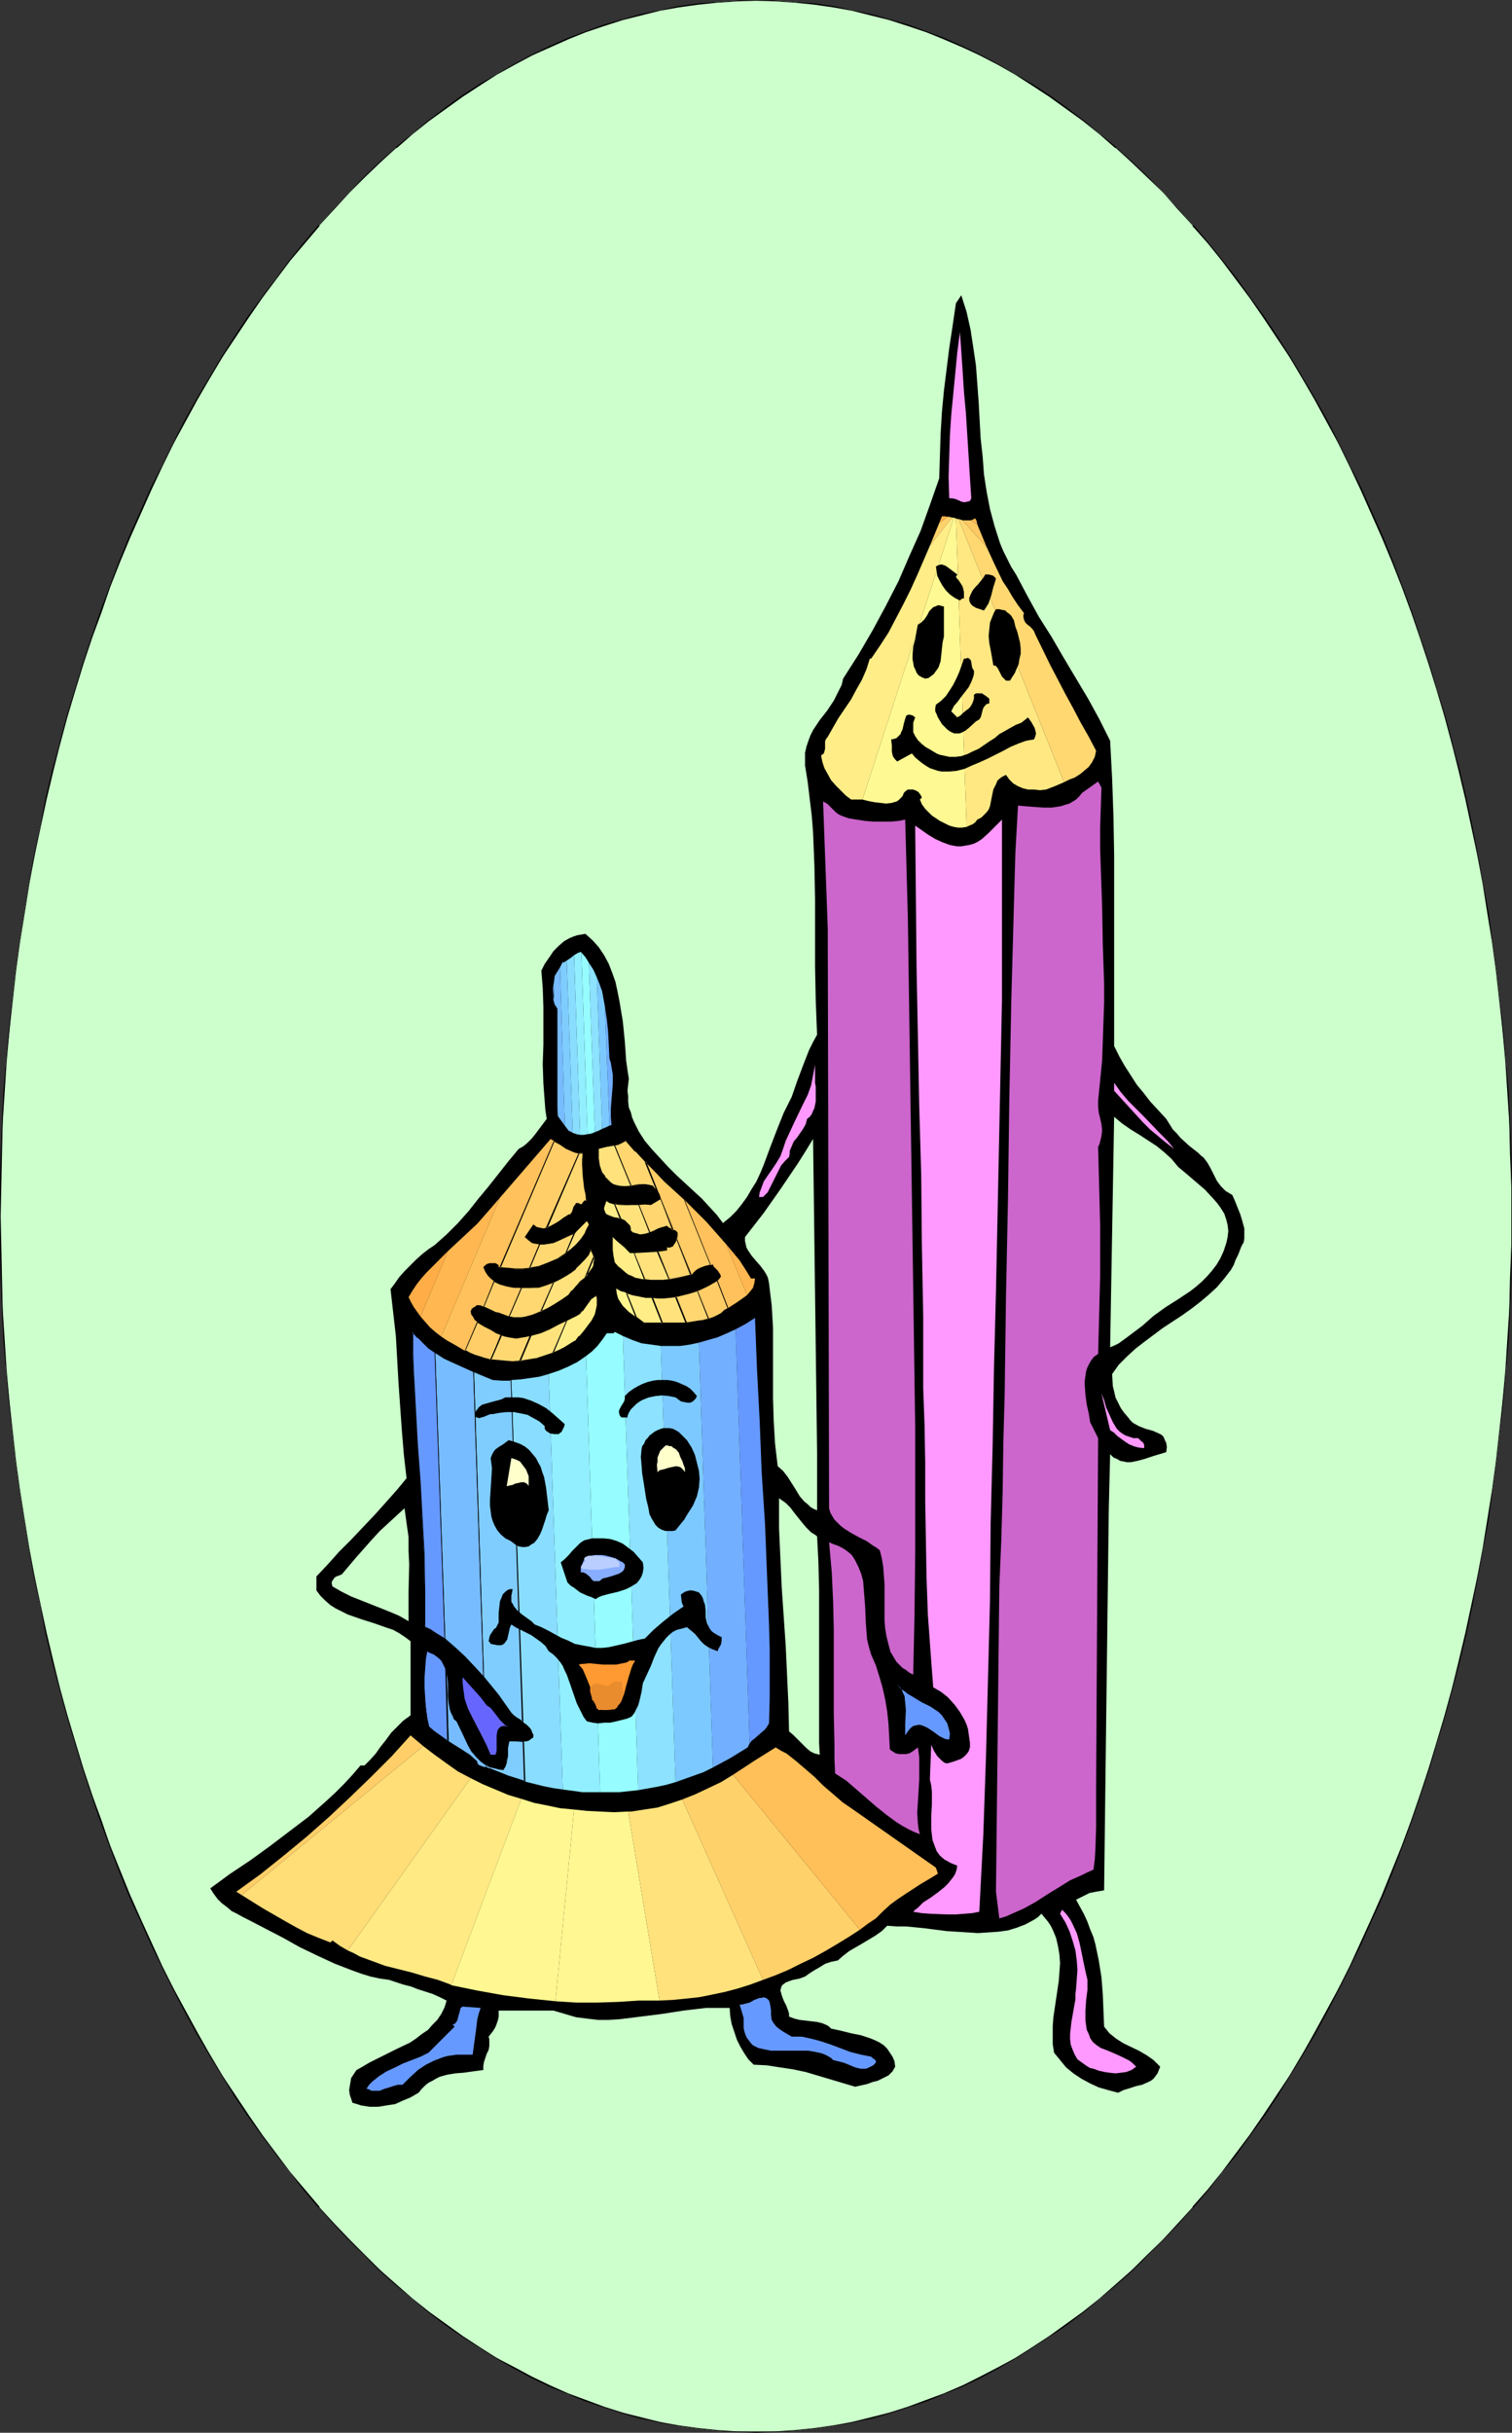 <?xml version="1.0" encoding="UTF-8" standalone="no"?>
<svg
   version="1.0"
   width="96.821mm"
   height="155.711mm"
   id="svg122"
   sodipodi:docname="Colored Pencils 10.wmf"
   xmlns:inkscape="http://www.inkscape.org/namespaces/inkscape"
   xmlns:sodipodi="http://sodipodi.sourceforge.net/DTD/sodipodi-0.dtd"
   xmlns="http://www.w3.org/2000/svg"
   xmlns:svg="http://www.w3.org/2000/svg">
  <rect width="100%" height="100%" fill="#333333" stroke="none"/>
  <sodipodi:namedview
     id="namedview122"
     pagecolor="#ffffff"
     bordercolor="#000000"
     borderopacity="0.25"
     inkscape:showpageshadow="2"
     inkscape:pageopacity="0.0"
     inkscape:pagecheckerboard="0"
     inkscape:deskcolor="#d1d1d1"
     inkscape:document-units="mm" />
  <defs
     id="defs1">
    <pattern
       id="WMFhbasepattern"
       patternUnits="userSpaceOnUse"
       width="6"
       height="6"
       x="0"
       y="0" />
  </defs>
  <path
     style="fill:#ccffcc;fill-opacity:1;fill-rule:evenodd;stroke:none"
     d="m 183.049,0.162 h 4.685 l 4.685,0.323 4.685,0.485 4.524,0.646 4.524,0.808 4.524,1.131 4.524,1.131 4.524,1.454 4.362,1.616 4.524,1.616 4.362,1.939 4.201,2.101 4.362,2.262 4.201,2.262 4.201,2.585 4.201,2.747 4.039,2.909 4.039,3.07 3.877,3.07 3.877,3.393 3.877,3.393 3.877,3.717 3.716,3.717 3.716,3.878 3.554,4.04 3.554,4.201 3.554,4.363 3.393,4.363 3.393,4.686 3.231,4.686 3.231,4.686 3.07,5.009 3.07,5.009 3.07,5.171 2.908,5.333 2.747,5.332 2.908,5.494 2.585,5.656 2.585,5.656 2.585,5.817 2.423,5.979 2.262,5.979 2.262,6.14 2.262,6.14 1.939,6.302 2.1,6.464 1.777,6.464 1.777,6.625 1.777,6.464 1.616,6.787 1.454,6.787 1.292,6.787 1.454,6.948 1.131,7.11 1.131,6.948 0.969,7.11 0.808,7.272 0.646,7.272 0.808,7.272 0.485,7.433 0.323,7.433 0.323,7.433 0.162,7.595 0.162,7.595 -0.162,7.433 -0.162,7.595 -0.323,7.433 -0.323,7.433 -0.485,7.433 -0.808,7.272 -0.646,7.272 -0.808,7.272 -0.969,7.11 -1.131,7.11 -1.131,6.948 -1.454,6.948 -1.292,6.787 -1.454,6.787 -1.616,6.787 -1.777,6.625 -1.777,6.625 -1.777,6.464 -2.1,6.302 -1.939,6.302 -2.262,6.302 -2.262,5.979 -2.262,5.979 -2.423,5.979 -2.585,5.817 -2.585,5.817 -2.585,5.494 -2.908,5.494 -2.747,5.494 -2.908,5.332 -3.07,5.009 -3.07,5.171 -3.07,4.848 -3.231,4.848 -3.231,4.686 -3.393,4.525 -3.393,4.525 -3.554,4.363 -3.554,4.04 -3.554,4.04 -3.716,3.878 -3.716,3.878 -3.877,3.555 -3.877,3.555 -3.877,3.393 -3.877,3.07 -4.039,3.07 -4.039,2.909 -4.201,2.747 -4.201,2.424 -4.201,2.424 -4.362,2.262 -4.201,2.101 -4.362,1.939 -4.524,1.616 -4.362,1.616 -4.524,1.293 -4.524,1.293 -4.524,0.97 -4.524,0.97 -4.524,0.646 -4.685,0.485 -4.685,0.162 -4.685,0.162 -4.685,-0.162 -4.685,-0.162 -4.685,-0.485 -4.685,-0.646 -4.524,-0.97 -4.524,-0.97 -4.524,-1.293 -4.524,-1.293 -4.362,-1.616 -4.524,-1.616 -4.362,-1.939 -4.201,-2.101 -4.362,-2.262 -4.201,-2.424 -4.201,-2.424 -4.039,-2.747 -4.201,-2.909 -4.039,-3.07 -3.877,-3.07 -3.877,-3.393 -3.877,-3.555 -3.877,-3.555 -3.716,-3.878 -3.716,-3.878 -3.554,-4.04 -3.554,-4.04 -3.554,-4.363 -3.393,-4.525 -3.393,-4.525 -3.231,-4.686 -3.231,-4.848 -3.07,-4.848 -3.07,-5.171 -3.07,-5.009 -2.908,-5.332 -2.747,-5.494 -2.908,-5.494 -2.585,-5.494 -2.585,-5.817 -2.585,-5.817 -2.423,-5.979 -2.262,-5.979 -2.262,-5.979 -2.1,-6.302 -2.1,-6.302 -1.939,-6.302 -1.939,-6.464 -1.777,-6.625 -1.777,-6.625 -1.616,-6.787 -1.454,-6.787 -1.292,-6.787 -1.454,-6.948 -1.131,-6.948 -1.131,-7.11 -0.969,-7.11 -0.808,-7.272 -0.646,-7.272 -0.808,-7.272 L 0.969,324.152 0.646,316.719 0.323,309.285 0.162,301.691 0,294.257 l 0.162,-7.595 0.162,-7.595 0.323,-7.433 0.323,-7.433 0.485,-7.433 0.808,-7.272 0.646,-7.272 0.808,-7.272 0.969,-7.11 1.131,-6.948 1.131,-7.11 1.454,-6.948 1.292,-6.787 1.454,-6.787 1.616,-6.787 1.777,-6.464 1.777,-6.625 1.939,-6.464 1.939,-6.464 2.1,-6.302 2.1,-6.14 2.262,-6.14 2.262,-5.979 2.423,-5.979 2.585,-5.817 2.585,-5.656 2.585,-5.656 2.908,-5.494 2.747,-5.332 2.908,-5.333 3.07,-5.171 3.07,-5.009 3.07,-5.009 3.231,-4.686 3.231,-4.686 3.393,-4.686 3.393,-4.363 3.554,-4.363 3.554,-4.201 3.554,-4.04 3.716,-3.878 3.716,-3.717 3.877,-3.717 3.877,-3.393 3.877,-3.393 3.877,-3.07 4.039,-3.07 4.201,-2.909 4.039,-2.747 4.201,-2.585 4.201,-2.262 4.362,-2.262 4.201,-2.101 4.362,-1.939 4.524,-1.616 4.362,-1.616 4.524,-1.454 4.524,-1.131 4.524,-1.131 4.524,-0.808 4.685,-0.646 4.685,-0.485 4.685,-0.323 z"
     id="path1" />
  <path
     style="fill:#000000;fill-opacity:1;fill-rule:evenodd;stroke:none"
     d="m 183.049,0.162 4.685,0.162 4.685,0.323 4.685,0.485 4.524,0.646 4.524,0.808 4.524,1.131 v 0 l 4.524,1.131 4.524,1.454 4.362,1.454 4.362,1.778 4.524,1.939 4.201,1.939 4.362,2.262 4.201,2.424 4.039,2.585 4.201,2.747 4.039,2.909 4.039,2.909 4.039,3.232 3.877,3.393 v -0.162 l 3.877,3.555 3.716,3.555 3.877,3.717 3.554,4.04 3.716,4.04 h -0.162 l 3.716,4.201 3.393,4.201 3.393,4.525 3.393,4.525 3.231,4.686 3.231,4.848 3.231,4.848 3.07,5.171 2.908,5.009 2.908,5.333 2.908,5.332 2.747,5.656 2.585,5.494 2.585,5.817 2.585,5.817 2.423,5.817 2.423,6.14 2.262,6.14 2.1,6.14 2.1,6.302 1.939,6.302 1.939,6.464 1.777,6.625 v 0 l 1.616,6.464 1.616,6.787 1.454,6.787 1.454,6.787 1.292,6.948 1.131,7.11 1.131,6.948 0.969,7.11 0.808,7.272 0.808,7.272 0.646,7.272 0.485,7.433 0.485,7.433 0.162,7.433 0.323,7.595 v 7.595 7.433 l -0.323,7.595 -0.162,7.433 -0.485,7.433 -0.485,7.433 -0.646,7.272 -0.808,7.272 -0.808,7.272 -0.969,7.11 -1.131,7.11 -1.131,6.948 -1.292,6.948 -1.454,6.787 -1.454,6.787 -1.616,6.787 -1.616,6.625 v 0 l -1.777,6.464 -1.939,6.464 -1.939,6.464 -2.1,6.302 -2.1,6.14 -2.262,6.14 -2.423,5.979 -2.423,5.979 -2.585,5.817 -2.585,5.656 -2.585,5.656 -2.747,5.494 -2.908,5.332 -2.908,5.333 -2.908,5.171 -3.07,5.171 -3.231,4.848 -3.231,4.848 -3.231,4.686 -3.393,4.525 -3.393,4.525 -3.393,4.201 -3.716,4.201 h 0.162 l -3.716,4.04 -3.554,3.878 -3.877,3.717 -3.716,3.717 -3.877,3.393 v 0 l -3.877,3.393 -4.039,3.232 -4.039,2.909 -4.039,2.909 -4.201,2.747 -4.039,2.585 -4.201,2.262 -4.362,2.262 -4.201,2.101 -4.524,1.939 -4.362,1.616 -4.362,1.616 -4.524,1.454 -4.524,1.131 v 0 l -4.524,1.131 -4.524,0.808 -4.524,0.646 -4.685,0.485 -4.685,0.323 h -4.685 -4.685 l -4.685,-0.323 -4.685,-0.485 -4.685,-0.646 -4.524,-0.808 -4.524,-1.131 v 0 l -4.524,-1.131 -4.524,-1.454 -4.362,-1.616 -4.362,-1.616 -4.362,-1.939 -4.362,-2.101 -4.201,-2.262 -4.362,-2.262 -4.039,-2.585 -4.201,-2.747 -4.039,-2.909 -4.039,-2.909 -4.039,-3.232 -3.877,-3.393 v 0 l -3.877,-3.393 -3.716,-3.717 -3.716,-3.717 -3.716,-3.878 -3.716,-4.04 h 0.162 l -3.554,-4.201 -3.554,-4.201 -3.393,-4.525 -3.393,-4.525 -3.231,-4.686 -3.231,-4.848 -3.231,-4.848 -3.07,-5.171 -2.908,-5.171 -2.908,-5.333 -2.908,-5.332 -2.747,-5.494 -2.585,-5.656 -2.585,-5.656 -2.585,-5.817 -2.423,-5.979 -2.423,-5.979 -2.1,-6.14 -2.262,-6.14 -2.1,-6.302 -1.939,-6.464 -1.939,-6.464 -1.777,-6.464 v 0 l -1.616,-6.625 -1.616,-6.787 -1.454,-6.787 -1.454,-6.787 -1.292,-6.948 -1.131,-6.948 -1.131,-7.11 -0.969,-7.11 -0.808,-7.272 -0.808,-7.272 -0.646,-7.272 -0.485,-7.433 -0.485,-7.433 -0.162,-7.433 -0.162,-7.595 -0.162,-7.433 0.162,-7.595 0.162,-7.595 0.162,-7.433 0.485,-7.433 0.485,-7.433 0.646,-7.272 0.808,-7.272 0.808,-7.272 0.969,-7.11 1.131,-6.948 1.131,-7.11 1.292,-6.948 1.454,-6.787 1.454,-6.787 1.616,-6.787 1.616,-6.464 v 0 l 1.777,-6.625 1.939,-6.464 1.939,-6.302 2.1,-6.302 2.262,-6.14 2.1,-6.14 2.423,-6.14 2.423,-5.817 2.585,-5.817 2.585,-5.817 2.585,-5.494 2.747,-5.656 2.908,-5.332 2.908,-5.333 2.908,-5.009 3.07,-5.171 3.231,-4.848 3.231,-4.848 3.231,-4.686 3.393,-4.525 3.393,-4.525 3.554,-4.201 3.554,-4.201 h -0.162 l 3.716,-4.04 3.716,-4.04 3.716,-3.717 3.716,-3.555 3.877,-3.555 v 0.162 l 3.877,-3.393 4.039,-3.232 4.039,-2.909 4.039,-2.909 -0.162,-0.323 -4.039,2.909 -4.039,3.07 -3.877,3.232 -4.039,3.232 v 0.162 l -3.877,3.393 -3.716,3.555 -3.716,3.878 -3.716,3.878 -3.554,4.04 h -0.162 l -3.554,4.201 -3.393,4.201 -3.393,4.525 -3.393,4.525 -3.393,4.686 -3.231,4.848 -3.07,4.848 -3.07,5.171 -3.07,5.171 -2.908,5.171 -2.747,5.494 -2.747,5.494 -2.747,5.494 -2.585,5.817 -2.585,5.817 -2.423,5.979 -2.262,5.979 -2.262,6.14 -2.1,6.14 -2.1,6.302 -1.939,6.464 -1.939,6.302 -1.777,6.625 v 0.162 l -1.777,6.464 -1.616,6.787 -1.292,6.787 -1.454,6.787 -1.292,6.948 -1.131,7.11 -1.131,6.948 -0.969,7.11 -0.808,7.272 -0.808,7.272 -0.646,7.272 -0.646,7.433 -0.323,7.433 -0.323,7.433 L 0,286.663 v 7.595 7.433 l 0.162,7.595 0.323,7.433 0.323,7.433 0.646,7.433 0.646,7.272 0.808,7.272 0.808,7.272 0.969,7.11 1.131,7.11 1.131,6.948 1.292,6.948 1.454,6.787 1.292,6.787 1.616,6.787 1.777,6.625 v 0 l 1.777,6.625 1.939,6.464 1.939,6.464 2.1,6.302 2.1,6.14 2.262,6.14 2.262,5.979 2.423,5.979 2.585,5.656 2.585,5.817 2.747,5.656 2.747,5.494 2.747,5.333 2.908,5.332 3.07,5.171 3.07,5.009 3.07,5.009 3.231,4.848 3.393,4.686 3.393,4.525 3.393,4.363 3.393,4.363 3.554,4.201 h 0.162 l 3.554,4.04 3.716,3.878 3.716,3.717 3.716,3.717 3.877,3.393 v 0 l 4.039,3.393 3.877,3.232 4.039,3.07 4.039,2.747 4.201,2.747 4.201,2.585 4.201,2.424 4.201,2.262 4.362,2.101 4.362,1.778 4.362,1.778 4.362,1.454 4.524,1.454 4.524,1.293 h 0.162 l 4.524,0.97 4.524,0.808 4.685,0.646 4.685,0.485 4.685,0.323 4.685,0.162 4.685,-0.162 4.685,-0.323 4.685,-0.485 4.524,-0.646 4.524,-0.808 4.524,-0.97 h 0.162 l 4.524,-1.293 4.524,-1.454 4.362,-1.454 4.362,-1.778 4.362,-1.778 4.362,-2.101 4.201,-2.262 4.201,-2.424 4.201,-2.585 4.201,-2.747 4.039,-2.747 4.039,-3.07 3.877,-3.232 4.039,-3.393 v 0 l 3.877,-3.393 3.716,-3.717 3.716,-3.717 3.716,-3.878 3.554,-4.04 h 0.162 l 3.554,-4.201 3.393,-4.363 3.554,-4.363 3.231,-4.525 3.393,-4.686 3.231,-4.848 3.07,-5.009 3.07,-5.009 3.07,-5.171 2.908,-5.332 2.747,-5.333 2.747,-5.494 2.747,-5.656 2.585,-5.817 2.585,-5.656 2.423,-5.979 2.262,-5.979 2.262,-6.14 2.1,-6.14 2.1,-6.302 1.939,-6.464 1.939,-6.464 1.777,-6.625 v 0 l 1.777,-6.625 1.616,-6.787 1.454,-6.787 1.292,-6.787 1.292,-6.948 1.292,-6.948 0.969,-7.11 0.969,-7.11 0.808,-7.272 0.808,-7.272 0.646,-7.272 0.646,-7.433 0.323,-7.433 0.323,-7.433 0.162,-7.595 v -7.433 -7.595 l -0.162,-7.595 -0.323,-7.433 -0.323,-7.433 -0.646,-7.433 -0.646,-7.272 -0.808,-7.272 -0.808,-7.272 -0.969,-7.11 -0.969,-6.948 -1.292,-7.11 -1.292,-6.948 -1.292,-6.787 -1.454,-6.787 -1.616,-6.787 -1.777,-6.464 v -0.162 l -1.777,-6.625 -1.939,-6.302 -1.939,-6.464 -2.1,-6.302 -2.1,-6.14 -2.262,-6.14 -2.262,-5.979 -2.423,-5.979 -2.585,-5.817 -2.585,-5.817 -2.747,-5.494 -2.747,-5.494 -2.747,-5.494 -2.908,-5.171 -3.07,-5.171 -3.07,-5.171 -3.07,-4.848 -3.231,-4.848 -3.393,-4.686 -3.231,-4.525 -3.554,-4.525 -3.393,-4.201 -3.554,-4.201 h -0.162 l -3.554,-4.04 -3.716,-3.878 -3.716,-3.878 -3.716,-3.555 -3.877,-3.393 v -0.162 l -4.039,-3.232 -3.877,-3.232 -4.039,-3.07 -4.039,-2.909 -4.201,-2.747 -4.201,-2.424 -4.201,-2.424 -4.201,-2.262 -4.362,-2.101 -4.362,-1.939 -4.362,-1.616 -4.362,-1.616 -4.524,-1.293 -4.524,-1.293 h -0.162 L 206.153,2.424 201.629,1.454 197.105,0.808 192.42,0.485 187.735,0.162 183.049,0 Z"
     id="path2" />
  <path
     style="fill:#000000;fill-opacity:1;fill-rule:evenodd;stroke:none"
     d="m 111.962,23.431 4.201,-2.747 4.039,-2.585 4.362,-2.424 4.201,-2.262 4.362,-1.939 4.362,-1.939 4.362,-1.778 4.362,-1.454 4.524,-1.454 4.524,-1.131 v 0 l 4.524,-1.131 4.524,-0.808 4.685,-0.646 4.685,-0.485 4.685,-0.323 4.685,-0.162 V 0 l -4.685,0.162 -4.685,0.323 -4.685,0.323 -4.685,0.646 -4.524,0.97 -4.524,0.97 h -0.162 l -4.524,1.293 -4.524,1.293 -4.362,1.616 -4.362,1.616 -4.362,1.939 -4.362,2.101 -4.201,2.262 -4.201,2.424 -4.201,2.424 -4.201,2.747 z"
     id="path3" />
  <path
     style="fill:#000000;fill-opacity:1;fill-rule:evenodd;stroke:none"
     d="m 245.897,138.968 2.747,5.171 2.747,5.009 3.07,4.848 2.908,5.009 5.978,10.019 2.747,5.009 2.585,5.171 0.485,9.211 0.323,9.211 0.162,9.211 v 9.372 18.583 9.211 9.049 l 1.292,2.585 1.292,2.262 1.454,2.262 1.454,2.262 1.616,1.939 1.616,2.101 1.939,2.101 1.939,2.101 0.808,1.293 0.808,1.293 0.969,0.97 0.808,0.97 2.1,1.939 2.262,1.778 0.646,0.646 0.646,0.485 0.969,1.293 0.808,1.454 1.454,2.909 0.969,1.293 1.131,1.131 0.808,0.485 0.808,0.485 0.646,1.454 0.646,1.616 0.646,1.616 0.485,1.616 0.485,1.778 v 1.616 0.808 l -0.162,0.97 -0.485,0.808 -0.323,0.808 -0.485,1.293 -0.646,1.293 -0.485,1.293 -0.646,1.131 -1.616,2.101 -1.777,2.101 -1.939,1.778 -2.1,1.778 -2.1,1.616 -2.262,1.616 -4.685,3.07 -4.524,3.393 -2.1,1.616 -2.1,1.939 -1.939,1.939 -1.616,2.262 0.162,2.909 0.323,1.293 0.323,1.454 0.646,1.293 0.646,1.293 0.808,1.131 0.969,1.131 0.485,0.646 0.646,0.646 1.454,0.808 1.616,0.646 1.777,0.485 1.454,0.646 0.646,0.323 0.485,0.485 0.323,0.808 0.323,0.646 0.162,0.97 -0.162,1.293 -1.616,0.485 -1.616,0.485 -1.939,0.646 -1.777,0.485 -1.616,0.323 h -0.969 l -0.808,-0.162 -0.808,-0.162 -0.808,-0.485 -0.808,-0.323 -0.808,-0.808 -0.323,13.25 -0.162,13.089 -0.323,26.178 -0.162,12.927 -0.162,13.25 -0.162,13.25 -0.162,13.574 -1.939,0.323 -1.616,0.323 -1.616,0.808 -1.616,0.808 0.969,1.778 0.969,1.778 0.808,1.778 0.646,1.778 0.808,1.939 0.485,1.778 0.808,3.878 0.646,4.04 0.323,4.04 0.162,3.878 0.162,4.04 0.646,0.808 0.646,0.808 0.808,0.646 0.808,0.646 1.777,1.131 3.716,1.778 1.939,1.131 1.616,1.131 0.808,0.808 0.808,0.808 -0.323,0.808 -0.323,0.808 -0.485,0.646 -0.485,0.646 -0.646,0.485 -0.646,0.323 -1.454,0.646 -1.454,0.323 -1.454,0.485 -1.616,0.485 -1.292,0.646 -2.423,-0.646 -2.262,-0.646 -2.1,-0.97 -2.1,-1.131 -1.939,-1.293 -1.777,-1.454 -1.454,-1.778 -1.454,-1.778 -0.323,-2.101 v -2.262 -2.101 l 0.162,-2.101 1.292,-8.726 0.162,-2.101 0.162,-2.262 -0.162,-2.101 -0.323,-1.939 -0.485,-2.101 -0.808,-1.939 -0.485,-0.97 -0.646,-0.97 -0.808,-0.97 -0.808,-0.97 -0.808,0.808 -0.969,0.646 -2.1,1.131 -2.1,0.808 -2.1,0.646 -2.423,0.323 -2.423,0.162 -2.423,0.162 -2.423,-0.162 -5.17,-0.323 -5.008,-0.646 -4.847,-0.485 h -2.262 l -2.262,-0.162 -1.292,1.293 -1.616,1.131 -3.231,1.939 -3.07,1.778 -1.454,1.131 -1.292,1.131 -0.808,0.162 -0.808,0.162 -1.454,0.485 -1.292,0.808 -1.131,0.646 -1.292,0.808 -1.131,0.808 -1.292,0.485 -1.616,0.323 -0.969,0.323 -0.808,0.323 -0.646,0.485 -0.323,0.323 -0.162,0.485 -0.162,0.646 0.162,0.485 0.162,0.646 0.485,1.293 0.646,1.293 0.485,1.293 0.162,0.646 v 0.646 l 1.292,0.485 1.292,0.323 1.454,0.162 1.292,0.162 1.454,0.162 1.292,0.323 1.131,0.485 0.485,0.323 0.485,0.485 2.262,0.485 2.585,0.646 2.423,0.485 2.423,0.808 1.131,0.485 0.969,0.485 0.969,0.646 0.808,0.808 0.646,0.97 0.646,0.97 0.485,1.131 0.162,1.293 -0.646,1.131 -0.969,0.97 -1.292,0.646 -1.292,0.646 -1.292,0.323 -1.292,0.485 -2.908,0.646 -5.978,-1.778 -5.978,-1.778 -3.07,-0.646 -3.231,-0.485 -3.07,-0.485 -3.231,-0.162 -1.292,-1.293 -0.969,-1.454 -0.969,-1.616 -0.808,-1.616 -0.646,-1.939 -0.646,-1.939 -0.323,-1.778 -0.162,-2.101 h -2.908 -2.747 l -2.747,0.323 -2.747,0.323 -5.17,0.808 -5.17,0.646 -2.585,0.323 -2.585,0.323 -2.585,0.162 h -2.585 l -2.747,-0.323 -2.585,-0.323 -2.747,-0.808 -2.747,-0.808 h -13.248 v 0.646 0.808 l -0.162,0.808 -0.323,0.97 -0.323,0.808 -0.485,0.808 -0.485,0.646 -0.646,0.808 0.162,0.646 v 0.485 1.131 l -0.162,0.97 -0.485,0.97 -0.323,0.97 -0.323,0.97 -0.162,0.97 v 0.97 l -2.423,0.323 -2.262,0.323 -2.1,0.162 -1.939,0.323 -1.777,0.485 -0.969,0.485 -0.808,0.485 -0.969,0.485 -0.808,0.646 -0.808,0.808 -0.808,0.97 -1.939,1.131 -1.939,0.808 -1.777,0.808 -2.1,0.323 -1.939,0.323 H 89.505 l -2.1,-0.323 -0.969,-0.323 -1.131,-0.323 -0.323,-0.97 -0.323,-0.97 -0.162,-1.131 0.162,-0.97 0.162,-0.97 0.162,-0.97 0.646,-0.97 0.646,-0.97 1.454,-0.808 1.616,-0.97 3.231,-1.616 3.231,-1.616 3.393,-1.616 1.454,-0.97 1.454,-1.131 1.454,-0.97 1.131,-1.293 1.131,-1.131 0.969,-1.454 0.808,-1.616 0.485,-1.616 -1.616,-0.808 -1.777,-0.808 -3.554,-1.131 -1.616,-0.646 -1.939,-0.485 -3.393,-1.131 -2.262,-0.323 -2.262,-0.485 -2.1,-0.646 -2.262,-0.808 -4.201,-1.616 -4.201,-1.939 -4.362,-2.101 -4.039,-2.262 -8.401,-4.363 -1.292,-0.646 -1.454,-0.808 -1.292,-0.646 -1.131,-0.97 -1.292,-0.97 -0.969,-0.97 -0.969,-1.293 -0.808,-1.293 4.847,-3.555 4.847,-3.232 4.685,-3.393 4.685,-3.555 4.685,-3.555 4.362,-3.878 2.1,-1.939 2.262,-2.262 1.939,-2.101 1.939,-2.262 h 0.969 l 1.454,-1.454 1.292,-1.454 1.131,-1.616 1.292,-1.616 1.292,-1.778 1.454,-1.454 1.454,-1.454 1.777,-1.293 v -17.937 l -1.292,-0.97 -1.454,-0.97 -1.454,-0.808 -1.454,-0.485 -3.231,-1.131 -3.07,-0.97 -3.231,-1.131 -2.908,-1.454 -1.292,-0.808 -1.292,-1.131 -1.131,-1.131 -0.969,-1.293 v -3.393 l 2.747,-2.909 2.747,-3.07 2.908,-2.909 5.816,-6.14 2.747,-3.07 2.585,-2.909 2.262,-2.747 -0.646,-5.656 -0.485,-5.817 -0.808,-11.473 -0.646,-11.473 -0.646,-5.656 -0.646,-5.656 0.969,-1.293 1.131,-1.616 1.292,-1.454 1.454,-1.454 1.454,-1.454 1.454,-1.293 1.454,-1.131 1.454,-0.97 2.908,-2.585 2.747,-2.747 2.585,-2.909 2.423,-3.07 2.423,-2.909 2.423,-3.07 2.423,-3.07 2.423,-2.909 1.131,-0.646 0.969,-0.808 0.969,-0.97 0.808,-0.97 1.454,-1.939 1.454,-1.939 -0.323,-2.101 -0.162,-2.101 -0.323,-4.363 -0.162,-4.686 0.162,-4.686 v -9.211 l -0.162,-4.525 -0.162,-2.101 -0.162,-2.101 0.808,-1.616 1.131,-1.616 0.969,-1.454 1.292,-1.293 1.292,-1.131 1.454,-0.808 0.808,-0.323 0.969,-0.323 0.969,-0.162 0.969,-0.162 1.777,1.616 1.454,1.616 1.292,1.939 1.131,2.101 0.808,2.101 0.808,2.262 0.485,2.262 0.485,2.424 0.808,4.848 0.485,4.848 0.323,4.686 0.323,2.262 0.323,2.101 -0.162,1.454 -0.162,1.454 0.162,1.293 v 1.293 l 0.162,1.454 0.485,1.131 0.323,1.293 0.485,1.131 1.131,2.262 1.454,2.262 1.777,2.101 1.939,2.101 1.939,2.101 1.939,1.939 4.201,3.878 1.939,1.778 1.939,2.101 1.777,1.939 1.454,1.939 1.777,-1.454 1.454,-1.454 1.292,-1.616 1.292,-1.778 1.131,-1.939 1.131,-1.778 0.969,-2.101 0.808,-1.939 1.616,-4.363 1.616,-4.201 1.616,-4.04 0.969,-1.939 0.969,-1.939 1.292,-3.717 1.454,-3.878 1.454,-3.717 0.969,-1.939 0.969,-1.778 -0.323,-8.241 -0.162,-8.241 v -8.241 -8.08 l -0.162,-8.08 -0.323,-8.08 -0.323,-4.04 -0.485,-4.04 -0.485,-4.04 -0.646,-4.04 v -1.616 -1.454 l 0.323,-1.454 0.485,-1.454 0.485,-1.293 0.646,-1.293 1.616,-2.424 1.777,-2.262 1.616,-2.424 0.646,-1.293 0.646,-1.293 0.646,-1.293 0.323,-1.454 3.716,-5.817 3.393,-5.817 3.231,-5.979 3.07,-5.979 2.585,-5.979 2.747,-6.14 2.262,-6.302 2.262,-6.464 0.162,-5.333 0.162,-5.332 0.323,-5.333 0.485,-5.171 0.646,-5.171 0.646,-5.171 0.808,-5.333 0.808,-5.494 1.292,-1.939 1.292,4.04 0.969,4.363 0.646,4.201 0.646,4.363 0.323,4.363 0.323,4.363 0.485,8.888 0.485,4.363 0.323,4.363 0.646,4.201 0.808,4.201 1.131,4.201 1.292,4.04 0.808,1.939 0.969,1.939 0.969,1.939 z"
     id="path4" />
  <path
     style="fill:#ff99ff;fill-opacity:1;fill-rule:evenodd;stroke:none"
     d="m 235.072,120.547 -0.162,0.323 -0.162,0.323 -0.646,0.162 -0.646,0.162 -0.808,-0.162 -0.646,-0.323 -0.808,-0.323 -0.808,-0.162 h -0.646 l -0.162,-5.171 0.162,-5.171 0.162,-5.009 0.323,-4.848 0.969,-10.019 0.485,-5.009 0.646,-5.009 0.323,4.525 0.323,4.848 0.323,5.009 0.485,5.333 0.646,10.342 0.323,5.171 z"
     id="path5" />
  <path
     style="fill:#ffb24c;fill-opacity:1;fill-rule:evenodd;stroke:none"
     d="m 227.317,126.526 2.262,-1.616 v 0.162 l -0.808,-0.162 h -0.808 z"
     id="path6" />
  <path
     style="fill:#ffd16b;fill-opacity:1;fill-rule:evenodd;stroke:none"
     d="m 229.579,124.91 -2.262,1.616 -1.131,2.747 -1.131,2.747 5.332,-6.787 -0.323,-0.162 h -0.485 z"
     id="path7" />
  <path
     style="fill:#ffed87;fill-opacity:1;fill-rule:evenodd;stroke:none"
     d="m 230.387,125.233 -5.332,6.787 -3.07,7.11 -1.616,3.555 -1.777,3.555 -1.777,3.393 -1.777,3.393 -2.1,3.232 -2.1,3.07 h -0.323 l -0.808,2.585 -1.131,2.585 -1.292,2.262 -1.292,2.424 -3.07,4.525 -1.292,2.262 -1.292,2.262 -0.485,0.646 -0.162,0.485 v 1.293 0.485 l -0.162,0.646 -0.162,0.485 -0.646,0.485 0.323,1.616 0.485,1.454 0.808,1.454 0.808,1.454 1.131,1.293 1.131,1.131 1.292,1.293 1.292,0.97 h 1.292 1.454 l 22.134,-68.191 h -0.162 z"
     id="path8" />
  <path
     style="fill:#fff993;fill-opacity:1;fill-rule:evenodd;stroke:none"
     d="m 230.872,125.233 -22.134,68.191 1.292,0.323 1.616,0.323 1.454,0.162 1.292,0.162 1.454,-0.162 0.485,-0.162 0.646,-0.162 0.485,-0.323 0.485,-0.485 0.485,-0.485 0.323,-0.808 0.485,-0.485 0.485,-0.323 h 0.646 0.646 l 0.808,0.323 0.485,0.323 0.485,0.646 0.323,0.646 -0.485,0.485 0.485,1.131 0.808,1.131 0.808,0.808 0.808,0.808 0.969,0.646 0.969,0.646 2.262,1.131 1.131,0.323 0.969,0.162 h 0.969 l 1.131,-0.162 -2.585,-74.655 h -0.162 z"
     id="path9" />
  <path
     style="fill:#ffe882;fill-opacity:1;fill-rule:evenodd;stroke:none"
     d="m 231.356,125.395 2.585,74.655 0.646,-0.323 0.808,-0.323 0.646,-0.485 0.485,-0.646 0.969,-0.485 0.646,-0.646 0.646,-0.646 0.485,-0.646 0.323,-0.808 0.162,-0.808 0.323,-1.616 0.323,-1.616 0.323,-0.646 0.323,-0.646 0.323,-0.808 0.485,-0.485 0.646,-0.485 0.969,-0.485 0.808,1.131 0.969,0.97 1.131,0.646 1.131,0.485 1.292,0.323 h 1.454 l 1.454,0.162 1.454,-0.162 2.1,-0.808 2.262,-0.97 -25.527,-63.667 h -0.323 z"
     id="path10" />
  <path
     style="fill:#ffd872;fill-opacity:1;fill-rule:evenodd;stroke:none"
     d="m 232.003,125.556 25.527,63.667 1.292,-0.646 1.292,-0.485 1.292,-0.808 0.969,-0.808 1.131,-0.97 0.808,-1.131 0.646,-1.293 0.323,-1.454 -1.777,-3.393 -1.939,-3.393 -1.777,-3.393 -1.939,-3.555 -3.716,-7.11 -3.554,-7.272 -0.323,-0.808 -0.485,-0.646 -0.485,-0.485 -0.646,-0.485 -0.485,-0.485 -0.323,-0.646 -0.162,-0.808 v -0.323 l 0.162,-0.485 -1.454,-1.939 -1.292,-1.939 -1.131,-1.939 -1.292,-1.939 -1.939,-4.04 -1.939,-4.201 -5.816,-6.464 z"
     id="path11" />
  <path
     style="fill:#ffc963;fill-opacity:1;fill-rule:evenodd;stroke:none"
     d="m 232.972,125.879 5.816,6.464 -2.262,-5.494 -1.616,-0.97 h -0.969 z"
     id="path12" />
  <path
     style="fill:#ffba54;fill-opacity:1;fill-rule:evenodd;stroke:none"
     d="m 234.911,125.879 1.616,0.97 -0.162,-0.808 -0.323,-0.646 -0.646,0.323 z"
     id="path13" />
  <path
     style="fill:#000000;fill-opacity:1;fill-rule:evenodd;stroke:none"
     d="m 231.68,138.968 -0.323,0.646 0.808,0.97 0.808,1.293 0.162,0.646 0.162,0.646 v 0.808 0.808 h -0.323 l -0.323,0.162 -0.323,0.323 -1.292,-0.646 -1.131,-0.808 -0.969,-0.97 -0.808,-1.131 -0.646,-1.131 -0.646,-1.293 -0.162,-1.131 -0.162,-1.131 0.323,-0.162 0.323,-0.162 0.646,-0.162 0.646,0.162 0.646,0.323 0.646,0.485 1.292,0.97 z"
     id="path14" />
  <path
     style="fill:#000000;fill-opacity:1;fill-rule:evenodd;stroke:none"
     d="m 241.05,139.938 -0.323,1.131 -0.323,0.97 -0.485,1.939 -0.646,1.939 -0.485,0.808 -0.646,0.97 -0.485,-0.162 -0.485,-0.162 -0.485,-0.162 -0.485,-0.162 -0.808,-0.485 -0.323,-0.323 -0.323,-0.485 -0.162,-0.485 v -0.646 l 0.323,-0.808 0.485,-0.97 0.646,-0.808 0.646,-0.646 0.646,-0.808 0.646,-0.808 0.485,-0.808 h 0.808 l 0.646,0.162 0.485,0.162 z"
     id="path15" />
  <path
     style="fill:#000000;fill-opacity:1;fill-rule:evenodd;stroke:none"
     d="m 228.448,153.996 -0.323,1.454 -0.162,1.454 -0.162,1.616 -0.162,1.454 -0.485,1.454 -0.323,0.485 -0.485,0.646 -0.323,0.485 -0.646,0.485 -0.646,0.485 -0.808,0.162 -0.808,-0.323 -0.808,-0.485 -0.485,-0.646 -0.323,-0.808 -0.323,-0.646 -0.162,-0.97 -0.162,-0.808 v -0.97 l 0.162,-2.101 0.485,-1.778 0.323,-1.939 0.162,-0.808 0.162,-0.808 0.323,-0.162 0.485,-0.323 0.808,-0.808 0.646,-0.97 0.485,-0.97 0.646,-0.646 0.323,-0.323 0.485,-0.162 0.323,-0.162 0.485,-0.162 0.646,0.162 0.646,0.162 z"
     id="path16" />
  <path
     style="fill:#000000;fill-opacity:1;fill-rule:evenodd;stroke:none"
     d="m 246.866,155.451 0.162,1.454 v 1.293 l -0.323,1.293 -0.162,1.131 -0.485,1.131 -0.485,1.131 -0.646,0.97 -0.485,0.808 h -0.485 -0.485 l -0.485,-0.485 -0.485,-0.485 -0.323,-0.646 -0.646,-1.293 -0.485,-0.646 -0.646,-0.162 -0.323,-1.939 -0.323,-1.778 -0.323,-1.616 -0.162,-1.778 0.162,-1.616 0.162,-1.616 0.646,-1.616 0.323,-0.808 0.485,-0.808 h 0.808 l 0.646,0.162 0.808,0.162 0.485,0.485 0.485,0.323 0.485,0.485 0.646,1.131 0.323,1.454 0.485,1.293 0.323,1.293 z"
     id="path17" />
  <path
     style="fill:#000000;fill-opacity:1;fill-rule:evenodd;stroke:none"
     d="m 235.719,162.237 v 0.808 l -0.162,0.646 -0.485,1.293 -0.646,1.293 -1.777,2.262 -0.808,1.131 -0.969,1.131 -0.646,1.293 1.454,1.454 0.808,-0.485 0.646,-0.646 1.454,-1.131 0.485,-0.646 0.323,-0.646 0.323,-0.97 v -0.97 l 0.485,-0.323 h 0.485 0.485 0.485 l 0.969,0.646 0.808,0.646 v 1.131 l -0.646,0.162 -0.485,0.485 -0.323,0.485 -0.162,0.485 -0.162,0.646 -0.162,0.646 -0.162,0.485 -0.323,0.485 -0.808,0.485 -1.777,1.616 -0.808,0.646 -0.969,0.485 -0.485,0.162 h -0.485 -0.646 l -0.485,-0.162 -0.646,-0.323 -0.646,-0.485 -0.646,-0.646 -0.646,-0.646 -0.485,-0.808 -0.485,-0.808 -0.323,-0.808 -0.323,-0.646 v -0.808 l 0.162,-0.808 1.292,-0.97 1.131,-1.131 0.969,-1.454 0.808,-1.293 0.808,-1.616 0.646,-1.454 1.131,-3.232 h 0.485 l 0.323,-0.162 h 0.162 l 0.323,0.162 0.323,0.323 0.162,0.485 0.162,1.131 0.162,0.485 z"
     id="path18" />
  <path
     style="fill:#000000;fill-opacity:1;fill-rule:evenodd;stroke:none"
     d="m 221.501,173.549 -0.485,1.293 v 1.131 1.131 l 0.485,0.97 0.646,0.97 0.808,0.808 0.969,0.808 1.131,0.646 0.808,0.485 0.808,0.485 0.808,0.323 0.808,0.162 1.454,0.323 h 1.616 l 1.292,-0.162 1.454,-0.485 1.292,-0.646 1.454,-0.646 2.585,-1.778 1.292,-0.808 1.131,-0.97 1.454,-0.808 1.131,-0.646 1.454,-0.808 1.292,-0.485 1.616,-1.293 0.808,1.131 0.808,1.454 0.162,0.646 0.162,0.646 -0.162,0.646 -0.323,0.808 -1.939,0.323 -1.777,0.646 -1.939,0.808 -1.777,0.97 -3.877,1.939 -1.777,0.808 -1.939,0.808 -1.777,0.808 -1.939,0.485 -1.777,0.162 h -1.939 l -0.808,-0.162 -0.969,-0.323 -0.969,-0.323 -0.808,-0.485 -0.969,-0.646 -0.808,-0.646 -0.969,-0.808 -0.808,-0.97 -3.554,1.939 -0.485,-0.485 -0.485,-0.646 -0.162,-0.485 -0.162,-0.808 v -1.454 l -0.162,-1.454 0.808,-0.162 0.485,-0.162 0.485,-0.485 0.485,-0.485 0.162,-0.485 0.323,-0.646 0.323,-1.454 0.323,-1.131 0.162,-0.485 0.162,-0.323 0.485,-0.162 h 0.323 l 0.646,0.162 z"
     id="path19" />
  <path
     style="fill:#cc65cc;fill-opacity:1;fill-rule:evenodd;stroke:none"
     d="m 266.577,190.516 -0.162,5.009 -0.162,4.848 v 4.686 l 0.162,4.848 0.323,9.372 0.162,9.211 0.323,9.372 v 4.686 l -0.162,4.686 -0.162,4.686 -0.162,4.686 -0.485,4.848 -0.485,4.848 v 1.454 l 0.162,1.454 0.323,1.293 0.323,1.454 0.162,1.454 -0.162,1.454 -0.323,1.293 -0.162,0.646 -0.323,0.646 0.162,6.14 0.162,6.302 0.162,6.302 v 6.464 6.302 l -0.162,6.302 -0.162,6.302 -0.162,5.979 -0.969,0.646 -0.646,0.808 -0.485,0.808 -0.485,0.97 -0.323,0.97 -0.162,1.131 -0.162,1.131 v 1.131 l 0.162,2.262 0.323,2.424 0.485,2.101 0.323,2.101 1.939,3.878 -0.485,84.997 v 2.101 7.11 l -0.162,5.009 -0.162,2.747 -0.323,2.424 -1.454,0.646 -1.292,0.646 -2.908,1.293 -2.585,1.616 -2.908,1.778 -2.747,1.778 -2.908,1.616 -2.908,1.293 -1.454,0.646 -1.616,0.485 -0.808,-6.464 0.808,-73.847 0.485,-11.311 0.323,-11.635 0.162,-11.635 0.323,-11.796 0.323,-23.754 0.485,-23.915 0.323,-24.077 0.485,-23.915 0.323,-11.796 0.323,-11.796 0.323,-11.635 0.646,-11.635 1.777,0.162 2.1,0.162 2.262,0.162 h 2.1 l 2.1,-0.323 0.969,-0.323 1.131,-0.323 0.808,-0.485 0.808,-0.485 0.808,-0.808 0.646,-0.808 3.877,-2.747 z"
     id="path20" />
  <path
     style="fill:#cc65cc;fill-opacity:1;fill-rule:evenodd;stroke:none"
     d="m 203.568,197.303 1.777,0.646 1.939,0.323 2.1,0.323 2.1,0.162 h 2.1 1.939 l 1.939,-0.162 1.616,-0.323 0.646,23.915 1.777,123.132 v 15.351 14.866 l -0.162,14.866 -0.323,14.705 -0.969,-0.485 -0.808,-0.646 -0.808,-0.485 -0.808,-0.808 -0.646,-0.646 -0.485,-0.808 -0.969,-1.616 -0.485,-1.778 -0.485,-1.939 -0.323,-1.939 -0.162,-2.101 v -4.363 -4.363 l -0.162,-2.101 -0.162,-2.101 -0.323,-1.939 -0.485,-1.939 -0.808,-0.646 -0.808,-0.485 -1.616,-1.131 -1.939,-0.97 -1.777,-0.97 -1.777,-1.131 -0.808,-0.646 -0.646,-0.646 -0.808,-0.808 -0.485,-0.808 -0.485,-0.808 -0.323,-1.131 -0.323,-140.261 -1.131,-30.702 0.646,0.323 0.485,0.323 0.969,0.97 0.969,0.97 0.646,0.485 z"
     id="path21" />
  <path
     style="fill:#ff99ff;fill-opacity:1;fill-rule:evenodd;stroke:none"
     d="m 241.05,312.356 -0.485,18.583 -0.323,18.745 -0.485,18.906 -0.162,18.745 -0.485,19.068 -0.485,18.745 -0.646,18.745 -0.969,18.583 -1.616,0.323 -1.939,0.162 -2.1,0.162 h -2.1 l -4.201,-0.162 -2.1,-0.162 -1.939,-0.323 0.485,-0.485 0.646,-0.485 1.292,-1.293 1.777,-1.131 1.777,-1.293 1.616,-1.293 0.808,-0.808 0.646,-0.808 0.646,-0.808 0.485,-0.808 0.323,-0.97 0.162,-0.97 -0.808,-0.323 -0.808,-0.323 -0.808,-0.485 -0.646,-0.323 -1.131,-0.97 -0.808,-1.131 -0.485,-1.293 -0.485,-1.293 -0.162,-1.293 -0.162,-1.454 v -2.909 l 0.162,-3.07 v -1.616 -1.454 l -0.162,-1.454 -0.323,-1.454 0.323,-8.403 0.646,1.454 0.808,1.293 0.646,0.646 0.485,0.485 0.646,0.485 0.646,0.162 1.616,-0.485 1.777,-0.646 0.646,-0.485 0.646,-0.646 0.485,-0.646 0.323,-0.97 v -1.131 l -0.162,-1.131 -0.162,-1.131 -0.162,-1.131 -0.323,-0.97 -0.485,-1.131 -1.131,-1.939 -1.292,-1.778 -1.616,-1.778 -1.616,-1.293 -1.939,-1.131 -0.323,-4.201 -0.323,-4.363 -0.323,-4.525 -0.323,-4.363 -0.323,-9.049 -0.162,-9.372 -0.162,-9.211 v -9.372 l -0.162,-9.049 -0.323,-8.888 v -8.888 -8.564 l -0.323,-17.29 -0.162,-16.967 -0.485,-16.805 -0.323,-16.967 -0.323,-16.644 -0.162,-16.967 -0.162,-16.967 1.616,1.131 1.616,1.131 1.616,0.97 1.777,0.808 1.777,0.646 0.808,0.162 0.969,0.162 h 0.969 l 0.969,-0.162 0.969,-0.162 1.131,-0.323 0.969,-0.485 0.969,-0.646 1.616,-1.454 1.616,-1.616 1.616,-1.616 v 43.791 z"
     id="path22" />
  <path
     style="fill:#72afff;fill-opacity:1;fill-rule:evenodd;stroke:none"
     d="m 147.506,272.281 -1.131,-28.925 0.485,3.232 0.323,3.07 0.162,3.232 0.162,3.232 0.323,0.97 0.162,0.97 0.323,1.939 v 2.101 l -0.162,2.101 -0.323,4.04 v 1.939 l 0.162,1.939 -0.323,0.162 z"
     id="path23" />
  <path
     style="fill:#7cc9ff;fill-opacity:1;fill-rule:evenodd;stroke:none"
     d="m 146.375,243.356 1.131,28.925 -0.969,0.485 -0.808,0.323 v 0 l -1.292,-36.681 0.646,1.616 0.646,1.778 0.323,1.778 z"
     id="path24" />
  <path
     style="fill:#8ce2ff;fill-opacity:1;fill-rule:evenodd;stroke:none"
     d="m 144.436,236.408 1.292,36.681 v 0 l -0.969,0.485 -0.808,0.323 v -0.162 L 142.498,232.853 v 0 l 1.131,1.778 z"
     id="path25" />
  <path
     style="fill:#96fcff;fill-opacity:1;fill-rule:evenodd;stroke:none"
     d="m 142.498,232.853 1.454,40.883 v 0.162 l -0.808,0.323 -0.969,0.162 -1.454,-43.953 0.969,1.131 z"
     id="path26" />
  <path
     style="fill:#91efff;fill-opacity:1;fill-rule:evenodd;stroke:none"
     d="m 140.72,230.429 1.454,43.953 -0.969,0.162 h -0.808 l -1.454,-43.468 0.808,-0.485 0.808,-0.323 z"
     id="path27" />
  <path
     style="fill:#89ddff;fill-opacity:1;fill-rule:evenodd;stroke:none"
     d="m 138.943,231.075 1.454,43.468 -0.808,-0.162 -0.969,-0.323 -1.454,-41.691 0.969,-0.646 z"
     id="path28" />
  <path
     style="fill:#7fccff;fill-opacity:1;fill-rule:evenodd;stroke:none"
     d="m 137.166,232.368 1.454,41.691 -0.485,-0.323 -0.485,-0.162 -0.969,-1.293 -1.131,-38.297 0.646,-1.293 0.162,0.162 0.323,-0.162 z"
     id="path29" />
  <path
     style="fill:#77bcff;fill-opacity:1;fill-rule:evenodd;stroke:none"
     d="m 135.55,233.984 1.131,38.297 -1.777,-2.424 v -2.585 -23.269 l -0.646,-0.97 -0.323,-1.131 v -3.555 l 0.162,-0.97 0.162,-1.293 z"
     id="path30" />
  <path
     style="fill:#6699ff;fill-opacity:1;fill-rule:evenodd;stroke:none"
     d="m 134.904,267.272 v 2.585 -0.162 z m -0.969,-28.925 v 3.555 l -0.162,-0.808 v -0.97 -0.808 z"
     id="path31" />
  <path
     style="fill:#000000;fill-opacity:1;fill-rule:evenodd;stroke:none"
     d="m 134.904,267.272 h -0.162 v 2.585 h 0.323 l -0.162,-0.162 v 0 -2.424 h -0.162 v 2.424 l 0.323,0.97 -0.162,-3.393 h -0.162 z"
     id="path32" />
  <path
     style="fill:#000000;fill-opacity:1;fill-rule:evenodd;stroke:none"
     d="m 133.935,238.347 h -0.162 l 0.162,3.555 h 0.162 l -0.162,-0.808 v -0.97 -0.808 -0.97 h -0.162 l -0.162,0.97 v 0.808 l 0.162,0.97 0.162,0.808 h 0.162 l -0.162,-3.555 h -0.162 z"
     id="path33" />
  <path
     style="fill:#ff99ff;fill-opacity:1;fill-rule:evenodd;stroke:none"
     d="m 195.328,270.665 -0.323,1.293 -0.646,1.131 -1.454,2.101 -0.808,0.97 -0.485,1.131 -0.485,1.131 v 0.646 l -0.162,0.808 -0.485,0.485 -0.485,0.485 -0.969,1.131 -0.646,1.293 -0.646,1.293 -1.292,2.585 -0.646,1.293 -1.131,1.131 h -0.969 l 0.162,-1.131 0.323,-0.808 0.646,-1.778 0.969,-1.454 1.131,-1.616 0.969,-1.454 0.969,-1.616 0.646,-1.778 0.323,-0.97 0.323,-0.97 2.1,-4.525 2.1,-4.363 1.131,-2.262 0.808,-2.262 0.485,-2.424 0.485,-2.585 v 1.778 1.778 0.808 l 0.162,0.97 v 1.778 1.778 l -0.162,0.808 -0.162,0.808 -0.323,0.646 -0.323,0.808 -0.485,0.646 z"
     id="path34" />
  <path
     style="fill:#ff99ff;fill-opacity:1;fill-rule:evenodd;stroke:none"
     d="m 284.187,277.937 -1.939,-1.454 -1.939,-1.616 -1.939,-1.616 -1.777,-1.778 -3.554,-3.878 -3.393,-3.717 v -1.939 l 1.616,2.262 1.777,2.101 3.877,3.878 3.716,3.878 1.939,1.939 z"
     id="path35" />
  <path
     style="fill:#ccffcc;fill-opacity:1;fill-rule:evenodd;stroke:none"
     d="m 285.157,282.3 0.969,0.808 0.969,0.808 2.262,1.939 2.262,1.939 2.1,2.262 0.969,1.131 0.808,1.131 0.808,1.293 0.485,1.454 0.323,1.293 0.162,1.454 -0.162,1.454 -0.323,1.454 -0.646,1.939 -0.808,1.778 -0.969,1.616 -1.131,1.454 -1.131,1.293 -1.292,1.293 -1.292,1.131 -1.454,1.131 -2.908,1.939 -3.07,1.939 -2.908,2.101 -2.747,2.424 -1.939,1.454 -1.939,1.454 -1.777,1.293 -0.969,0.485 -1.131,0.485 0.969,-55.749 1.939,1.616 2.1,1.454 2.1,1.293 4.201,2.747 1.777,1.454 1.777,1.616 0.808,0.97 z"
     id="path36" />
  <path
     style="fill:#ffad47;fill-opacity:1;fill-rule:evenodd;stroke:none"
     d="m 108.408,302.66 -6.624,15.836 -1.616,-2.262 -0.646,-1.131 -0.646,-1.293 0.969,-1.616 0.969,-1.454 1.131,-1.454 1.292,-1.454 2.585,-2.585 z"
     id="path37" />
  <path
     style="fill:#ffb751;fill-opacity:1;fill-rule:evenodd;stroke:none"
     d="m 101.784,318.496 6.624,-15.836 4.685,-4.363 2.423,-2.262 2.262,-2.585 3.231,-3.717 -14.217,33.611 -1.454,-1.131 -1.292,-1.131 -1.131,-1.293 z"
     id="path38" />
  <path
     style="fill:#ffc15b;fill-opacity:1;fill-rule:evenodd;stroke:none"
     d="m 106.792,323.344 14.217,-33.611 12.279,-14.22 0.162,0.162 0.646,0.323 -13.086,30.702 -0.162,-0.162 h -0.162 v -0.323 -0.162 l -0.485,-0.323 -0.323,-0.162 h -0.646 -0.646 l -0.646,0.162 -0.485,0.323 -0.485,0.485 0.485,1.131 0.646,0.97 0.646,0.646 0.808,0.646 -2.585,6.14 -0.808,-0.323 h -0.323 -0.485 l -0.323,0.323 -0.323,0.162 -0.485,0.323 -0.323,0.646 0.162,0.808 0.485,0.646 0.323,0.646 0.646,0.485 -3.07,6.948 -2.747,-1.616 -1.454,-0.808 z"
     id="path39" />
  <path
     style="fill:#ffce68;fill-opacity:1;fill-rule:evenodd;stroke:none"
     d="m 121.01,306.7 13.086,-30.702 1.454,0.808 1.454,0.97 1.454,0.646 0.808,0.323 0.808,0.162 -7.755,18.26 h -0.808 -0.808 l -0.808,-0.323 -0.808,-0.485 -1.939,2.909 0.808,0.808 0.808,0.485 0.969,0.323 0.969,0.162 -2.585,5.817 -1.616,0.162 h -1.777 l -1.777,-0.162 z m -8.563,20.037 3.07,-6.948 1.616,0.97 1.616,0.808 1.292,0.808 1.292,0.646 -2.585,5.979 -1.939,-0.485 -1.939,-0.646 -1.131,-0.485 z m 4.524,-10.665 2.585,-6.14 1.454,0.808 1.616,0.323 1.777,0.323 1.777,0.162 -2.908,6.948 -1.292,-0.323 -1.292,-0.485 -0.969,-0.323 -0.808,-0.323 z"
     id="path40" />
  <path
     style="fill:#000000;fill-opacity:1;fill-rule:evenodd;stroke:none"
     d="m 121.01,306.538 0.162,0.162 13.087,-30.702 -0.162,0.162 1.454,0.808 1.454,0.97 1.454,0.646 0.808,0.323 v 0 l 0.808,0.162 v -0.162 l -7.917,18.098 h 0.162 l -0.808,0.162 -0.808,-0.162 v 0 l -0.808,-0.162 -0.808,-0.646 -2.1,3.07 0.969,0.808 0.808,0.646 0.808,0.162 h 0.162 l 0.969,0.162 -0.162,-0.162 -2.423,5.817 v 0 l -1.616,0.162 h -1.777 l -1.777,-0.162 -1.939,-0.162 -0.162,0.162 2.1,0.323 h 1.777 1.777 l 1.777,-0.162 2.585,-5.979 -1.131,-0.162 v 0 l -0.808,-0.323 -0.969,-0.485 -0.808,-0.646 0.162,0.162 1.939,-3.07 -0.162,0.162 0.808,0.485 0.808,0.323 h 0.808 l 0.808,-0.162 7.917,-18.26 -0.969,-0.162 v 0 l -0.646,-0.323 -1.616,-0.808 -1.454,-0.808 -1.454,-0.97 -13.248,30.864 z"
     id="path41" />
  <path
     style="fill:#000000;fill-opacity:1;fill-rule:evenodd;stroke:none"
     d="m 112.609,326.576 v 0.323 l 3.07,-7.11 -0.162,0.162 1.616,0.97 1.616,0.808 1.292,0.808 1.292,0.485 -0.162,-0.162 -2.423,5.979 v 0 l -1.939,-0.485 h 0.162 l -2.1,-0.646 -1.131,-0.485 -1.131,-0.646 -0.162,0.323 1.131,0.485 1.292,0.646 1.939,0.646 v 0 l 2.1,0.323 2.585,-6.14 -1.292,-0.646 -1.292,-0.646 -1.777,-0.97 -1.616,-0.97 -3.07,7.272 z"
     id="path42" />
  <path
     style="fill:#000000;fill-opacity:1;fill-rule:evenodd;stroke:none"
     d="m 117.132,316.072 v 0.162 l 2.585,-6.302 -0.162,0.162 1.454,0.646 1.616,0.485 v 0 l 1.777,0.323 h 1.777 v -0.162 l -3.07,7.11 h 0.162 l -1.292,-0.485 -1.292,-0.485 v 0 l -0.969,-0.162 h 0.162 l -0.969,-0.485 -1.777,-0.808 -0.162,0.162 1.777,0.97 0.969,0.323 0.969,0.323 v 0 l 1.131,0.485 1.454,0.323 3.07,-7.272 -1.939,-0.162 -1.777,-0.162 h 0.162 l -1.616,-0.485 -1.616,-0.808 -2.585,6.464 z"
     id="path43" />
  <path
     style="fill:#ffd872;fill-opacity:1;fill-rule:evenodd;stroke:none"
     d="m 132.319,297.166 7.755,-18.26 h 0.969 v 1.616 1.454 l 0.162,2.585 0.323,2.909 0.323,1.454 0.162,1.616 h -0.162 -0.323 l -0.323,0.162 -0.323,0.485 -0.323,0.323 -0.323,-0.162 -0.323,-0.162 h -0.162 -0.323 l -0.162,0.323 -0.323,0.485 -0.485,1.131 -0.323,0.485 -0.162,0.162 -0.323,0.162 -1.292,0.808 -0.646,0.485 -0.646,0.323 -1.292,0.97 -0.808,0.323 z m -13.571,31.833 2.585,-5.979 0.808,0.162 0.969,0.323 1.777,0.162 1.777,-0.162 1.777,-0.323 -2.585,6.14 h -1.777 -1.777 l -1.616,-0.162 z m 4.524,-10.503 2.908,-6.948 h 2.1 l 2.1,-0.162 1.777,-0.485 1.777,-0.808 -3.07,7.272 -1.777,0.808 -1.939,0.485 -0.969,0.162 h -0.969 l -0.969,-0.162 z m 4.847,-11.635 2.585,-5.817 h 0.969 l 1.131,-0.162 1.131,-0.323 1.131,-0.485 2.1,-0.97 1.939,-0.97 -2.1,5.171 -2.1,1.293 -2.1,0.97 -2.262,0.808 z"
     id="path44" />
  <path
     style="fill:#000000;fill-opacity:1;fill-rule:evenodd;stroke:none"
     d="m 132.319,297.004 0.162,0.162 7.755,-18.098 h -0.162 0.969 v -0.162 l -0.162,1.616 v 1.454 l 0.162,2.585 0.323,2.909 0.323,1.454 0.162,1.616 0.162,-0.162 h -0.162 -0.323 l -0.323,0.323 -0.323,0.485 -0.323,0.323 0.162,-0.162 -0.485,-0.162 -0.162,-0.162 h -0.162 -0.162 -0.323 l -0.323,0.485 -0.323,0.485 -0.323,1.131 -0.323,0.485 v 0 l -0.162,0.162 v 0 h -0.323 l -1.292,0.808 -0.646,0.485 -0.646,0.485 -1.454,0.808 -0.646,0.323 -0.646,0.323 -0.323,0.323 1.131,-0.323 0.646,-0.323 1.292,-0.97 0.808,-0.485 0.646,-0.485 1.292,-0.808 h -0.162 0.323 l 0.323,-0.162 0.323,-0.485 0.485,-1.131 0.162,-0.646 0.323,-0.323 -0.162,0.162 0.323,-0.162 0.162,0.162 v 0 h 0.323 l 0.323,0.323 0.485,-0.485 0.323,-0.323 v 0 l 0.323,-0.162 h -0.162 l 0.323,-0.162 h 0.323 l -0.323,-1.616 -0.162,-1.454 -0.323,-2.909 -0.162,-2.585 v -1.454 -1.616 h -1.131 l -8.078,18.421 z"
     id="path45" />
  <path
     style="fill:#000000;fill-opacity:1;fill-rule:evenodd;stroke:none"
     d="m 118.748,328.838 0.162,0.162 2.585,-5.979 h -0.162 l 0.808,0.323 v 0 l 0.969,0.162 1.777,0.323 1.777,-0.323 1.777,-0.323 -0.162,-0.162 -2.585,6.14 h 0.162 l -1.777,0.162 -1.777,-0.162 -1.616,-0.162 -1.939,-0.162 -0.162,0.162 2.1,0.323 1.616,0.162 h 1.777 l 1.777,-0.162 2.747,-6.302 -1.939,0.323 -1.777,0.162 -1.777,-0.162 -0.969,-0.162 h 0.162 l -0.969,-0.323 -2.747,6.14 z"
     id="path46" />
  <path
     style="fill:#000000;fill-opacity:1;fill-rule:evenodd;stroke:none"
     d="m 123.272,318.496 v 0.162 l 3.07,-7.11 h -0.162 2.1 2.1 l 1.939,-0.646 1.777,-0.646 -0.162,-0.162 -3.231,7.272 0.162,-0.162 -1.939,0.808 -1.777,0.485 v 0 l -0.969,0.162 h -0.969 -0.969 l -0.969,-0.162 -0.162,0.162 1.131,0.162 h 0.969 0.969 0.969 v 0 l 1.939,-0.485 1.777,-0.97 3.393,-7.433 -2.1,0.808 -1.777,0.646 v 0 h -2.1 -2.1 l -3.07,7.272 z"
     id="path47" />
  <path
     style="fill:#000000;fill-opacity:1;fill-rule:evenodd;stroke:none"
     d="m 128.119,306.7 0.162,0.162 2.423,-5.817 v 0 h 0.969 l 1.131,-0.162 v 0 l 1.131,-0.162 1.131,-0.485 2.1,-0.97 2.1,-0.97 -0.323,-0.162 -2.1,5.009 v 0 l -1.939,1.293 -2.262,0.97 -2.1,0.808 v 0 l -2.423,0.485 -0.162,0.323 2.585,-0.646 h 0.162 l 2.1,-0.646 2.1,-1.131 2.1,-1.293 2.262,-5.494 -2.1,1.293 -2.262,0.97 -0.969,0.323 -1.131,0.323 v 0 l -1.131,0.162 h -1.131 l -2.585,6.14 z"
     id="path48" />
  <path
     style="fill:#ffe27c;fill-opacity:1;fill-rule:evenodd;stroke:none"
     d="m 137.004,303.307 2.1,-5.171 0.485,-0.323 2.423,-2.424 0.485,0.323 v 0.323 0.323 l -0.162,0.485 -0.162,0.323 -0.162,0.323 -0.162,0.485 -0.162,0.323 -1.131,1.454 -1.131,1.293 -1.131,1.131 z m -11.148,26.016 2.585,-6.14 2.262,-0.808 2.262,-0.97 2.262,-1.131 2.1,-0.97 -3.393,8.08 -2.1,0.646 -1.939,0.646 -1.939,0.323 z m 5.008,-11.958 3.07,-7.272 1.454,-0.646 1.292,-0.808 1.292,-0.808 1.292,-0.97 1.131,-0.97 0.969,-1.131 0.969,-1.293 0.646,-1.293 0.485,0.97 0.323,0.808 -2.1,5.009 -1.131,1.131 -1.131,0.97 -0.969,1.131 -0.808,1.131 -1.616,1.131 -1.616,0.97 -1.777,0.97 z"
     id="path49" />
  <path
     style="fill:#000000;fill-opacity:1;fill-rule:evenodd;stroke:none"
     d="m 136.843,303.145 0.162,0.162 2.262,-5.171 v 0.162 l 0.323,-0.485 v 0 l 2.423,-2.424 v 0 l 0.323,0.485 v 0 l 0.162,0.323 v -0.162 0.323 0 l -0.323,0.485 -0.162,0.323 -0.162,0.323 -0.162,0.323 -0.162,0.485 -0.969,1.454 -1.131,1.293 v 0 l -1.292,1.131 v 0 l -1.292,0.97 -0.162,0.485 1.616,-1.293 v 0 l 1.292,-1.293 v 0 l 1.131,-1.293 1.131,-1.293 v -0.485 l 0.162,-0.323 0.323,-0.485 0.162,-0.323 0.162,-0.485 v -0.323 l -0.162,-0.323 -0.485,-0.485 -2.423,2.424 v 0 l -0.646,0.485 -2.262,5.494 z"
     id="path50" />
  <path
     style="fill:#000000;fill-opacity:1;fill-rule:evenodd;stroke:none"
     d="m 125.857,329.161 0.162,0.162 2.585,-6.14 h -0.162 l 2.423,-0.646 2.262,-0.97 2.1,-1.131 2.1,-0.97 -0.162,-0.162 -3.393,7.918 v 0 l -1.939,0.646 -1.939,0.646 v 0 l -1.939,0.323 -2.1,0.323 -0.162,0.162 2.262,-0.162 1.939,-0.485 h 0.162 l 1.939,-0.485 1.939,-0.808 3.554,-8.241 -2.423,1.131 -2.1,0.97 -2.262,0.97 -2.262,0.808 -2.747,6.302 z"
     id="path51" />
  <path
     style="fill:#000000;fill-opacity:1;fill-rule:evenodd;stroke:none"
     d="m 130.865,317.203 0.162,0.162 3.07,-7.11 v 0 l 1.292,-0.646 1.454,-0.808 1.292,-0.808 1.292,-0.97 v -0.162 l 0.969,-0.97 1.131,-1.131 v 0 l 0.969,-1.131 0.646,-1.454 h -0.323 l 0.485,0.97 0.323,0.808 v 0 l -2.1,5.009 h 0.162 l -1.292,0.97 -0.969,1.131 -0.969,1.131 h -0.162 l -0.808,1.131 0.162,-0.162 -1.616,1.131 -1.777,1.131 -1.616,0.97 -1.777,0.808 -0.162,0.485 1.939,-1.131 1.777,-0.97 1.777,-1.131 1.616,-1.131 0.808,-1.131 h -0.162 l 0.969,-1.131 1.131,-0.97 1.292,-0.97 2.1,-5.171 -0.323,-0.97 -0.646,-0.97 -0.808,1.454 -0.808,1.131 v 0 l -0.969,1.131 -1.131,1.131 v -0.162 l -1.292,0.97 -1.292,0.97 -1.292,0.646 -1.454,0.808 -3.231,7.595 z"
     id="path52" />
  <path
     style="fill:#ffed87;fill-opacity:1;fill-rule:evenodd;stroke:none"
     d="m 141.69,308.962 2.1,-5.009 0.162,0.808 -0.162,0.646 -0.162,0.646 -0.162,0.646 -0.808,1.131 z m -7.755,18.421 3.393,-8.08 1.131,-0.646 1.131,-0.485 0.646,-0.485 0.646,-0.646 1.131,-1.454 0.485,-0.808 0.646,-0.646 0.646,-0.485 0.646,-0.323 0.162,0.808 v 0.808 0.808 l -0.162,0.808 -0.485,1.454 -0.646,1.454 -0.969,1.293 -0.969,1.293 -1.131,1.293 -0.969,1.131 -2.747,1.616 -1.292,0.646 z"
     id="path53" />
  <path
     style="fill:#000000;fill-opacity:1;fill-rule:evenodd;stroke:none"
     d="m 141.528,308.962 0.323,0.162 2.1,-5.171 h -0.323 l 0.162,0.808 -0.162,0.646 v 0.646 0 l -0.323,0.646 -0.808,1.131 -0.969,1.131 -0.162,0.646 1.454,-1.778 0.646,-1.131 0.323,-0.646 0.162,-0.646 v -0.646 l -0.162,-1.131 -2.423,5.979 z"
     id="path54" />
  <path
     style="fill:#000000;fill-opacity:1;fill-rule:evenodd;stroke:none"
     d="m 133.773,327.222 0.162,0.162 3.393,-8.08 v 0.162 l 1.292,-0.646 0.969,-0.485 0.808,-0.485 0.485,-0.646 h 0.162 l 1.131,-1.616 0.485,-0.646 v 0 l 0.485,-0.646 v 0 l 0.646,-0.485 0.646,-0.323 -0.162,-0.162 0.162,0.808 v 0.808 0.808 l -0.162,0.808 v 0 l -0.323,1.454 -0.808,1.454 -0.969,1.293 -0.969,1.293 v 0 l -0.969,1.131 h -0.162 l -0.969,1.293 v -0.162 l -2.585,1.616 -1.292,0.646 -1.454,0.646 -0.162,0.323 1.777,-0.646 1.292,-0.646 2.585,-1.616 1.131,-1.293 h -0.162 l 1.131,-1.131 v 0 l 1.131,-1.293 0.808,-1.454 0.808,-1.293 0.485,-1.616 v 0 l 0.162,-0.808 v -0.808 -0.808 l -0.323,-0.97 -0.808,0.323 -0.485,0.646 v 0 l -0.646,0.646 v 0 l -0.646,0.808 -1.131,1.454 h 0.162 l -0.646,0.646 v 0 l -0.646,0.323 -1.131,0.646 -1.292,0.646 -3.554,8.241 z"
     id="path55" />
  <path
     style="fill:#ccffcc;fill-opacity:1;fill-rule:evenodd;stroke:none"
     d="m 197.752,365.358 -0.808,-0.323 -0.808,-0.485 -0.646,-0.646 -0.808,-0.646 -1.131,-1.293 -0.969,-1.616 -1.939,-3.07 -1.131,-1.454 -1.292,-1.131 -0.323,-2.747 -0.323,-2.747 -0.323,-5.494 -0.162,-5.494 v -11.311 -5.656 l -0.323,-5.494 -0.323,-2.585 -0.323,-2.747 -0.162,-0.808 -0.162,-0.646 -0.323,-0.646 -0.485,-0.808 -0.969,-1.293 -1.131,-1.293 -0.969,-1.131 -0.969,-1.454 -0.323,-0.646 -0.162,-0.808 -0.162,-0.646 v -0.97 l 4.524,-5.817 4.201,-5.979 4.039,-5.979 1.939,-3.07 1.777,-2.909 0.969,75.786 z"
     id="path56" />
  <path
     style="fill:#fff48e;fill-opacity:1;fill-rule:evenodd;stroke:none"
     d="m 151.545,312.679 2.423,5.979 -1.777,-1.293 -0.808,-0.808 -0.646,-0.646 -0.646,-0.97 -0.485,-0.808 -0.323,-1.131 -0.162,-1.293 1.131,0.646 z"
     id="path57" />
  <path
     style="fill:#ffed87;fill-opacity:1;fill-rule:evenodd;stroke:none"
     d="m 153.484,302.983 2.585,6.625 -0.808,-0.162 -0.646,-0.162 -0.969,-0.162 -0.808,-0.323 -0.808,-0.323 -0.808,-0.646 -1.292,-1.131 -1.131,-1.131 -0.323,-0.97 -0.162,-0.808 -0.162,-1.454 v -3.232 l 1.131,0.97 1.131,0.808 0.969,1.131 1.131,1.131 z m 0.485,15.674 -2.423,-5.979 1.454,0.485 1.616,0.323 1.616,0.323 1.616,0.162 2.423,6.14 h -4.362 z m -8.886,-36.358 0.646,1.454 -0.485,-0.808 z m 3.716,8.888 1.454,3.717 -1.939,-0.485 -0.808,-0.162 -0.646,-0.323 -0.485,-0.646 -0.162,-0.323 -0.162,-0.323 v -0.485 l 0.162,-0.485 0.162,-0.646 0.323,-0.646 0.485,0.323 0.485,0.162 z"
     id="path58" />
  <path
     style="fill:#000000;fill-opacity:1;fill-rule:evenodd;stroke:none"
     d="m 153.484,303.145 -0.162,-0.162 2.585,6.625 0.162,-0.162 h -0.808 l -0.646,-0.162 -0.969,-0.162 h 0.162 l -0.969,-0.485 -0.808,-0.323 -0.646,-0.485 -1.454,-1.293 v 0.162 l -1.131,-1.293 v 0 l -0.162,-0.808 v 0 l -0.162,-0.808 -0.162,-1.454 v -3.232 h -0.162 l 0.969,0.97 v 0 l 1.131,0.97 v 0 l 1.131,0.97 1.131,1.131 h 0.969 v -0.323 l -0.969,0.162 h 0.162 l -1.292,-0.97 -0.969,-1.131 v 0 l -1.131,-0.97 v 0 l -1.131,-0.97 v 3.393 1.454 l 0.162,0.808 v 0.162 l 0.323,0.808 1.131,1.131 v 0.162 l 1.454,1.131 0.808,0.485 0.808,0.485 0.808,0.323 0.969,0.162 0.646,0.162 0.969,0.162 -2.747,-6.948 z"
     id="path59" />
  <path
     style="fill:#000000;fill-opacity:1;fill-rule:evenodd;stroke:none"
     d="m 153.968,318.496 0.162,0.162 -2.423,-5.979 -0.162,0.162 1.454,0.485 1.616,0.323 v 0 l 1.616,0.323 h 1.616 -0.162 l 2.423,6.14 0.162,-0.162 h -4.362 v 0 l -1.939,-1.454 -0.162,0.162 2.1,1.454 h 4.524 l -2.585,-6.302 -1.616,-0.162 -1.616,-0.162 v 0 l -1.454,-0.485 -1.777,-0.485 2.423,6.14 z"
     id="path60" />
  <path
     style="fill:#000000;fill-opacity:1;fill-rule:evenodd;stroke:none"
     d="m 145.244,282.138 -0.323,0.162 0.646,1.454 0.162,-0.162 -0.323,-0.646 -0.162,-0.808 -0.323,0.162 0.323,0.808 0.323,0.646 0.162,-0.162 -0.485,-1.454 -0.323,0.162 z"
     id="path61" />
  <path
     style="fill:#000000;fill-opacity:1;fill-rule:evenodd;stroke:none"
     d="m 148.637,291.349 v 0 l 1.454,3.717 0.162,-0.323 -1.939,-0.323 h 0.162 l -0.808,-0.323 -0.808,-0.323 v 0 l -0.485,-0.485 h 0.162 l -0.162,-0.323 -0.162,-0.323 v 0 -0.485 l 0.162,-0.485 v 0 l 0.162,-0.485 0.323,-0.808 -0.162,0.162 0.323,0.162 0.485,0.323 1.131,0.323 0.162,-0.162 -1.131,-0.485 -0.485,-0.162 -0.485,-0.323 -0.323,0.808 -0.323,0.646 v 0 l -0.162,0.485 v 0.485 l 0.162,0.485 0.162,0.323 0.485,0.485 0.808,0.323 0.808,0.323 v 0 l 2.1,0.485 -1.616,-3.878 z"
     id="path62" />
  <path
     style="fill:#ffe27c;fill-opacity:1;fill-rule:evenodd;stroke:none"
     d="m 145.729,283.754 -0.646,-1.454 -0.162,-0.97 -0.162,-1.131 v -2.262 l 1.939,-0.485 2.1,-0.485 3.877,10.019 h -1.454 -1.454 l -0.646,-0.162 -0.646,-0.323 -0.646,-0.323 -0.646,-0.485 -0.808,-0.97 z m 14.541,36.358 -2.423,-6.14 h 1.454 1.292 l 2.908,-0.323 2.585,6.302 z m -4.201,-10.503 -2.585,-6.625 5.655,-0.323 2.747,6.948 -1.454,0.162 h -1.454 -1.454 z m -5.816,-14.705 -1.454,-3.717 1.292,0.162 1.454,0.162 3.07,-0.162 2.747,6.787 -1.292,0.485 h -1.131 -0.646 l -0.485,-0.162 -0.646,-0.323 -0.646,-0.485 v -0.485 l -0.162,-0.485 -0.162,-0.485 -0.323,-0.323 -0.646,-0.646 z"
     id="path63" />
  <path
     style="fill:#000000;fill-opacity:1;fill-rule:evenodd;stroke:none"
     d="m 145.729,283.592 -0.485,-1.454 v 0.162 l -0.162,-0.97 -0.162,-1.131 v -2.262 h -0.162 l 1.939,-0.485 2.1,-0.323 h -0.162 l 4.039,9.857 v -0.162 l -1.454,0.162 -1.454,-0.162 -0.646,-0.162 v 0 l -0.646,-0.162 -0.646,-0.485 v 0 l -0.485,-0.485 -0.969,-0.97 h 0.162 l -0.808,-0.97 -0.162,0.162 0.646,0.97 h 0.162 l 0.808,0.97 0.646,0.485 v 0 l 0.485,0.485 0.646,0.323 0.808,0.162 h 1.454 l 1.616,-0.162 -4.039,-10.019 -2.1,0.323 -1.939,0.485 v 2.424 1.131 l 0.162,0.97 0.646,1.454 z"
     id="path64" />
  <path
     style="fill:#000000;fill-opacity:1;fill-rule:evenodd;stroke:none"
     d="m 160.269,319.95 h 0.162 l -2.423,-6.14 -0.162,0.162 1.454,0.162 h 1.292 l 2.908,-0.323 -0.162,-0.162 2.585,6.464 0.162,-0.162 h -5.816 v 0.162 h 5.978 l -2.747,-6.625 -2.908,0.323 h -1.292 -1.616 l 2.585,6.302 z"
     id="path65" />
  <path
     style="fill:#000000;fill-opacity:1;fill-rule:evenodd;stroke:none"
     d="m 156.069,309.447 0.162,0.162 -2.747,-6.625 v 0.162 l 5.655,-0.323 h -0.162 l 2.908,6.787 v -0.162 l -1.454,0.162 h -1.454 -1.454 l -1.454,-0.162 v 0.323 l 1.454,0.162 h 1.454 1.454 l 1.616,-0.323 -2.908,-7.11 -5.816,0.323 2.747,6.948 z"
     id="path66" />
  <path
     style="fill:#000000;fill-opacity:1;fill-rule:evenodd;stroke:none"
     d="m 150.252,294.742 0.162,0.162 -1.616,-3.717 v 0.162 l 1.292,0.162 h 1.454 3.07 l -0.162,-0.162 2.747,6.948 v -0.162 l -1.131,0.323 v 0 l -1.131,0.162 -0.646,-0.162 h 0.162 l -0.646,-0.162 -0.646,-0.162 -0.485,-0.485 v 0 -0.485 l -0.162,-0.646 -0.323,-0.323 -0.323,-0.323 -0.646,-0.646 -0.969,-0.485 v 0.323 l 0.808,0.323 0.808,0.646 -0.162,-0.162 0.323,0.323 0.162,0.485 v 0 l 0.162,0.485 0.162,0.646 0.485,0.485 0.646,0.323 0.646,0.162 h 0.646 l 1.131,-0.162 1.292,-0.323 -2.747,-7.11 -3.07,0.162 h -1.454 l -1.454,-0.162 1.616,3.878 z"
     id="path67" />
  <path
     style="fill:#ffd670;fill-opacity:1;fill-rule:evenodd;stroke:none"
     d="m 152.676,286.986 -3.877,-10.019 0.808,-0.162 0.646,-0.162 1.292,-0.808 2.262,2.585 2.423,2.585 2.908,7.272 -0.646,-0.808 -0.646,-0.485 -0.646,-0.323 -0.969,-0.162 h -0.808 l -0.969,0.162 z m 13.41,32.965 -2.585,-6.302 2.585,-0.646 2.585,-0.808 2.908,6.948 -1.292,0.323 -1.292,0.162 z m -4.201,-10.342 -2.747,-6.948 2.262,-0.162 v -0.97 l 0.485,0.162 h 0.485 l 0.323,-0.162 0.323,-0.323 0.323,-0.808 0.323,-0.808 3.554,8.888 -2.747,0.646 z m -4.524,-11.473 -2.747,-6.787 h 1.454 1.454 l 2.262,-1.454 3.07,7.756 -0.808,-0.485 -0.485,-0.162 -0.162,-0.323 -0.969,0.162 -1.131,0.485 -0.969,0.485 z"
     id="path68" />
  <path
     style="fill:#000000;fill-opacity:1;fill-rule:evenodd;stroke:none"
     d="m 152.676,286.824 h 0.162 l -4.039,-9.857 v 0.162 l 0.808,-0.162 0.646,-0.323 1.292,-0.646 h -0.162 l 2.262,2.585 h 0.162 l 2.423,2.585 h -0.162 l 2.908,7.11 h 0.323 l -0.808,-0.808 -0.485,-0.646 -0.808,-0.162 v 0 l -0.969,-0.162 h -0.808 -0.969 l -1.777,0.323 v 0.162 l 1.777,-0.323 h 0.969 0.808 l 0.969,0.162 h -0.162 l 0.808,0.323 0.646,0.485 h -0.162 l 1.131,1.293 -3.07,-7.918 -2.585,-2.585 h 0.162 l -2.423,-2.585 -1.292,0.646 -0.808,0.162 -0.808,0.323 4.039,10.019 z"
     id="path69" />
  <path
     style="fill:#000000;fill-opacity:1;fill-rule:evenodd;stroke:none"
     d="m 166.086,319.95 h 0.162 l -2.585,-6.464 -0.162,0.323 2.585,-0.646 h 0.162 l 2.585,-0.808 -0.162,-0.162 2.747,6.948 v -0.162 l -1.292,0.323 h 0.162 l -1.292,0.162 -2.908,0.485 v 0.162 l 2.908,-0.323 1.292,-0.323 v 0 l 1.454,-0.323 -2.908,-7.11 -2.747,0.97 v 0 l -2.747,0.485 2.747,6.625 z"
     id="path70" />
  <path
     style="fill:#000000;fill-opacity:1;fill-rule:evenodd;stroke:none"
     d="m 161.885,309.447 h 0.162 l -2.747,-6.787 -0.162,0.162 2.262,-0.323 v -0.97 l -0.162,0.162 0.646,0.162 0.485,-0.162 0.485,-0.162 0.162,-0.323 0.485,-0.646 0.323,-0.808 h -0.162 v 0 0 l 3.393,8.726 0.162,-0.162 -2.747,0.646 -2.585,0.485 v 0.162 l 2.585,-0.485 2.908,-0.646 -3.554,-9.049 h -0.162 l -0.485,0.97 -0.323,0.646 -0.162,0.323 v 0 l -0.323,0.162 v 0 h -0.485 0.162 l -0.808,-0.162 v 1.131 l 0.162,-0.162 -2.423,0.162 2.908,7.11 z"
     id="path71" />
  <path
     style="fill:#000000;fill-opacity:1;fill-rule:evenodd;stroke:none"
     d="m 157.2,298.136 h 0.162 l -2.747,-6.787 v 0.162 l 1.454,-0.162 1.454,0.162 2.423,-1.454 -0.162,-0.162 2.908,7.756 0.162,-0.162 -0.808,-0.485 -0.323,-0.162 v 0 l -0.323,-0.323 -0.969,0.323 h -0.162 l -0.969,0.323 -0.969,0.485 -1.131,0.485 v 0.162 l 1.131,-0.485 0.969,-0.323 1.131,-0.485 v 0 l 0.969,-0.162 -0.162,-0.162 0.323,0.323 0.323,0.323 1.131,0.485 -3.07,-8.08 -2.585,1.454 h 0.162 -1.454 -1.616 l 2.747,7.11 z"
     id="path72" />
  <path
     style="fill:#ffcc66;fill-opacity:1;fill-rule:evenodd;stroke:none"
     d="m 167.216,308.477 -3.554,-8.888 0.162,-0.485 0.162,-0.323 v -0.323 l -0.162,-0.162 -0.323,-0.485 -0.646,-0.162 -3.07,-7.756 -0.162,-0.808 -0.485,-0.808 -2.908,-7.272 2.262,2.424 2.423,2.262 4.847,4.686 6.301,15.674 -1.292,0.162 -1.292,0.485 -0.646,0.323 -0.485,0.485 -0.485,0.323 -0.323,0.485 z m 4.362,10.665 -2.908,-6.948 2.585,-1.131 2.1,-1.131 0.323,-0.162 2.585,6.625 -0.969,0.646 -0.808,0.646 -0.969,0.646 -0.969,0.323 z"
     id="path73" />
  <path
     style="fill:#000000;fill-opacity:1;fill-rule:evenodd;stroke:none"
     d="m 167.216,308.316 h 0.162 l -3.554,-8.726 v 0.162 l 0.162,-0.485 v -0.485 -0.323 -0.323 l -0.485,-0.485 -0.646,-0.162 h 0.162 l -3.07,-7.595 v 0 0 l -0.323,-0.97 -0.323,-0.646 -2.908,-7.272 -0.162,0.162 2.262,2.262 2.262,2.424 5.008,4.525 h -0.162 l 6.301,15.674 0.162,-0.162 -1.292,0.323 v 0 l -1.292,0.485 -0.646,0.323 -0.485,0.323 -0.485,0.485 -0.323,0.485 v 0 h -0.323 v 0.162 h 0.485 l 0.323,-0.646 v 0 l 0.323,-0.323 v 0 l 0.646,-0.323 0.485,-0.323 1.292,-0.485 v 0 l 1.454,-0.323 -6.301,-15.674 -5.008,-4.686 -2.423,-2.424 -2.585,-2.747 3.07,7.756 0.485,0.808 0.323,0.808 v 0 0 l 3.07,7.756 0.485,0.323 v -0.162 l 0.485,0.485 h -0.162 l 0.162,0.323 v -0.162 0.323 0.323 0 l -0.162,0.485 3.554,8.888 z"
     id="path74" />
  <path
     style="fill:#000000;fill-opacity:1;fill-rule:evenodd;stroke:none"
     d="m 171.417,318.981 h 0.162 l -2.747,-6.787 v 0.162 l 2.423,-1.131 2.262,-1.293 h 0.162 -0.162 l 2.585,6.625 0.162,-0.162 -0.969,0.485 -0.808,0.808 -0.969,0.485 -0.969,0.485 -1.131,0.323 v 0.162 l 1.131,-0.323 1.131,-0.485 0.808,-0.485 0.969,-0.646 0.969,-0.646 -2.747,-6.948 -0.323,0.162 -2.262,1.293 -2.423,1.131 2.747,6.948 z"
     id="path75" />
  <path
     style="fill:#ffc15b;fill-opacity:1;fill-rule:evenodd;stroke:none"
     d="m 176.264,316.395 -2.585,-6.625 0.323,-0.323 0.162,-0.162 0.323,-0.485 -0.162,-0.485 -0.323,-0.485 -0.323,-0.485 -0.485,-0.485 -0.485,-0.485 -0.162,-0.485 -0.485,0.162 -6.301,-15.674 2.585,2.585 2.585,2.585 2.423,2.747 2.423,2.747 5.008,12.281 -1.131,0.808 -1.131,0.808 z"
     id="path76" />
  <path
     style="fill:#ffb751;fill-opacity:1;fill-rule:evenodd;stroke:none"
     d="m 180.788,313.325 -5.008,-12.281 1.616,1.939 1.616,1.939 1.454,2.262 1.292,2.101 h 0.969 l -0.162,1.131 -0.323,1.131 -0.646,0.808 z"
     id="path77" />
  <path
     style="fill:#6699ff;fill-opacity:1;fill-rule:evenodd;stroke:none"
     d="m 181.434,421.753 -3.393,-100.186 2.423,-1.293 2.262,-1.454 0.485,12.443 0.646,12.443 0.485,12.443 0.808,12.443 0.485,12.281 0.485,12.119 0.162,5.979 v 5.979 5.979 l -0.162,5.979 -0.485,0.808 -0.485,0.646 -1.292,1.131 -1.292,1.131 -0.646,0.485 z"
     id="path78" />
  <path
     style="fill:#72afff;fill-opacity:1;fill-rule:evenodd;stroke:none"
     d="m 178.041,321.566 3.393,100.186 -0.485,0.97 -2.1,1.293 -2.1,1.293 -2.1,1.131 -2.1,1.131 -3.393,-102.772 2.262,-0.646 2.262,-0.646 2.262,-0.97 z"
     id="path79" />
  <path
     style="fill:#7cc9ff;fill-opacity:1;fill-rule:evenodd;stroke:none"
     d="m 169.155,324.798 3.393,102.772 -2.262,1.131 -2.262,0.808 -2.262,0.808 -2.262,0.808 -3.554,-105.519 h 2.262 2.423 l 2.262,-0.323 z"
     id="path80" />
  <path
     style="fill:#8ce2ff;fill-opacity:1;fill-rule:evenodd;stroke:none"
     d="m 159.946,325.606 3.554,105.519 -2.262,0.646 -2.262,0.485 -4.524,0.808 -3.716,-109.882 2.262,0.97 2.262,0.808 2.423,0.323 z"
     id="path81" />
  <path
     style="fill:#96fcff;fill-opacity:1;fill-rule:evenodd;stroke:none"
     d="m 150.737,323.182 3.716,109.882 -4.524,0.485 h -2.262 -2.423 l -3.393,-105.519 1.454,-1.131 1.292,-1.293 1.131,-1.454 1.131,-1.616 h 0.646 0.485 0.485 l 0.162,-0.162 0.162,-0.162 0.969,0.485 z"
     id="path82" />
  <path
     style="fill:#91efff;fill-opacity:1;fill-rule:evenodd;stroke:none"
     d="m 141.851,328.03 3.393,105.519 h -4.362 l -2.262,-0.323 -2.423,-0.323 -3.393,-100.51 2.423,-0.808 2.262,-0.97 2.262,-1.131 z"
     id="path83" />
  <path
     style="fill:#89ddff;fill-opacity:1;fill-rule:evenodd;stroke:none"
     d="m 132.804,332.393 3.393,100.51 -2.262,-0.323 -2.423,-0.485 -4.524,-1.131 -0.323,-9.695 h 0.646 l 0.646,-0.162 0.646,-0.485 0.485,-0.323 v -0.646 l -0.323,-0.646 -0.162,-0.485 -0.323,-0.485 -0.808,-0.808 -0.969,-0.646 -2.747,-82.735 2.262,-0.162 2.262,-0.323 2.262,-0.323 z"
     id="path84" />
  <path
     style="fill:#7fccff;fill-opacity:1;fill-rule:evenodd;stroke:none"
     d="m 126.664,421.268 0.323,9.695 -4.039,-1.293 -4.201,-1.616 -0.323,-0.162 -0.646,-0.323 v -0.646 l 0.808,0.485 0.969,0.323 1.131,0.162 0.969,0.162 0.646,-0.646 0.162,-0.808 0.162,-0.97 0.162,-0.808 v -1.939 l 0.162,-0.808 0.162,-0.808 0.808,-0.162 h 0.969 z m -2.908,-87.421 2.747,82.735 -0.808,-0.646 -0.646,-0.323 -0.808,-0.646 -0.485,-0.485 -3.231,-4.363 -3.554,-4.525 -2.423,-73.847 4.685,1.939 2.262,0.162 z"
     id="path85" />
  <path
     style="fill:#000000;fill-opacity:1;fill-rule:evenodd;stroke:none"
     d="m 126.664,421.43 -0.162,-0.162 0.323,9.695 0.162,-0.162 -4.039,-1.293 -4.039,-1.616 -0.485,-0.162 -0.646,-0.162 v 0 -0.646 h -0.162 v 0.162 l 0.969,0.485 0.969,0.162 v 0 l 1.131,0.323 1.131,0.162 0.485,-0.808 0.323,-0.808 v 0 l 0.162,-0.97 0.162,-0.808 v -1.939 l 0.162,-0.808 v 0 l 0.162,-0.808 h -0.162 0.808 0.969 l 1.777,0.162 0.162,-0.162 -1.939,-0.162 -0.969,-0.162 -0.808,0.162 -0.323,0.808 v 0.162 l -0.162,0.808 v 1.939 0.808 l -0.162,0.97 v -0.162 l -0.323,0.808 -0.485,0.808 v -0.162 l -0.969,-0.162 -1.131,-0.162 v 0 l -0.969,-0.323 -0.808,-0.323 v 0 0 h -0.162 v 0.808 l 0.646,0.323 0.485,0.162 4.039,1.454 4.362,1.454 -0.323,-9.857 z"
     id="path86" />
  <path
     style="fill:#000000;fill-opacity:1;fill-rule:evenodd;stroke:none"
     d="m 123.756,334.009 -0.162,-0.162 2.747,82.735 0.162,-0.162 -0.646,-0.485 -0.808,-0.485 -0.646,-0.485 v 0 l -0.646,-0.646 v 0 l -3.07,-4.363 -3.554,-4.363 v 0 l -2.423,-73.847 -0.162,0.162 4.685,1.939 2.262,0.162 h 2.262 v -0.323 h -2.262 -2.262 0.162 l -4.847,-1.939 2.423,73.847 3.393,4.525 3.231,4.363 0.646,0.646 v 0 l 0.646,0.485 0.808,0.485 0.969,0.646 -2.908,-83.058 z"
     id="path87" />
  <path
     style="fill:#77bcff;fill-opacity:1;fill-rule:evenodd;stroke:none"
     d="m 117.779,426.924 v 0.646 l -0.808,-0.162 -0.808,-0.162 -0.323,-0.162 -0.323,-0.323 v -0.323 l -0.162,-0.323 -1.777,-1.454 -1.616,-1.293 -3.554,-2.101 -0.485,-17.613 0.323,1.616 0.162,1.616 0.162,1.778 v 1.778 l 0.162,1.616 0.323,1.616 0.162,0.808 0.485,0.646 0.323,0.646 0.485,0.646 0.646,1.293 0.808,1.454 1.454,2.909 0.808,1.454 0.969,1.454 1.131,1.131 z m -3.231,-95.177 2.423,73.847 -2.1,-2.424 -2.262,-2.262 -2.423,-2.262 -2.585,-2.101 -2.262,-69.323 2.262,1.293 2.262,1.131 z"
     id="path88" />
  <path
     style="fill:#000000;fill-opacity:1;fill-rule:evenodd;stroke:none"
     d="m 117.779,426.924 h -0.162 v 0.646 h 0.162 l -0.808,-0.162 v 0 l -0.808,-0.323 -0.323,-0.162 v 0 l -0.162,-0.162 v 0 l -0.162,-0.323 v 0 -0.323 l -1.777,-1.616 -1.777,-1.131 -3.554,-2.262 0.162,0.162 -0.485,-17.613 h -0.323 l 0.485,1.616 0.162,1.616 v 1.778 1.778 l 0.162,1.616 0.323,1.616 v 0 l 0.323,0.808 0.323,0.646 0.323,0.808 0.646,0.485 v 0 l 1.292,2.747 1.454,3.07 0.808,1.454 1.131,1.293 v 0 l 1.131,1.131 1.454,1.131 v -0.323 h -0.162 v 0 h 0.162 l -1.292,-0.97 v 0 l -1.131,-1.131 v 0 l -0.969,-1.293 -0.808,-1.454 -1.616,-2.909 -1.292,-2.747 -0.646,-0.646 h 0.162 l -0.485,-0.646 -0.323,-0.808 -0.162,-0.646 v 0 l -0.323,-1.616 -0.162,-1.616 -0.162,-1.778 v -1.778 l -0.162,-1.616 -0.646,-2.747 0.485,18.745 3.554,2.262 1.777,1.293 1.777,1.454 v -0.162 0.323 0.162 l 0.162,0.323 0.323,0.323 0.323,0.162 0.646,0.162 h 0.162 l 0.808,0.162 v -0.808 h -0.162 z"
     id="path89" />
  <path
     style="fill:#000000;fill-opacity:1;fill-rule:evenodd;stroke:none"
     d="m 114.547,331.908 v -0.162 l 2.423,73.847 h 0.162 l -2.262,-2.424 -2.262,-2.424 -2.423,-2.262 v 0 l -2.423,-2.101 v 0.162 l -2.423,-69.323 h -0.162 l 2.262,1.454 2.423,1.131 4.685,2.101 0.162,-0.162 -4.847,-2.101 -2.262,-1.293 -2.423,-1.293 2.423,69.484 2.585,2.101 v 0 l 2.262,2.262 2.262,2.262 2.423,2.747 -2.423,-74.17 z"
     id="path90" />
  <path
     style="fill:#6699ff;fill-opacity:1;fill-rule:evenodd;stroke:none"
     d="m 107.923,403.655 0.485,17.613 -2.262,-1.616 -1.131,-0.808 -1.292,-1.131 -0.323,-2.101 -0.323,-2.424 -0.323,-2.424 v -2.424 l -0.162,-2.585 0.162,-2.262 0.162,-2.101 0.485,-1.939 0.808,0.323 0.808,0.323 0.808,0.646 0.485,0.485 0.485,0.485 0.485,0.646 z m -2.585,-76.433 2.262,69.323 -2.262,-1.616 -1.292,-0.646 -1.292,-0.646 v -4.525 -4.525 l -0.162,-8.888 -0.485,-8.726 -0.485,-8.726 -0.646,-8.726 -0.485,-8.888 -0.485,-9.049 -0.162,-4.686 v -4.686 l 1.292,1.293 1.292,1.454 1.454,1.131 z"
     id="path91" />
  <path
     style="fill:#000000;fill-opacity:1;fill-rule:evenodd;stroke:none"
     d="m 107.762,403.655 v 0 l 0.485,17.613 0.162,-0.162 -2.262,-1.616 -1.131,-0.808 -1.292,-1.131 0.162,0.162 -0.485,-2.101 -0.323,-2.424 -0.162,-2.424 -0.162,-2.424 v -2.585 l 0.162,-2.262 0.162,-2.101 0.323,-1.939 h -0.162 l 0.969,0.485 0.808,0.323 0.646,0.485 v 0 l 0.646,0.485 0.485,0.485 v 0 l 0.323,0.646 0.646,1.293 h 0.323 l -0.646,-1.293 -0.485,-0.646 -0.485,-0.646 -0.646,-0.485 v 0 l -0.646,-0.485 -0.808,-0.485 -1.131,-0.323 -0.323,2.101 -0.323,2.101 v 2.262 2.585 l 0.162,2.424 0.162,2.424 0.323,2.424 0.323,2.262 1.292,0.97 1.131,0.97 2.585,1.616 -0.485,-17.775 z"
     id="path92" />
  <path
     style="fill:#000000;fill-opacity:1;fill-rule:evenodd;stroke:none"
     d="m 105.177,327.222 v 0 l 2.423,69.323 0.162,-0.162 -2.423,-1.454 -1.131,-0.808 -1.454,-0.646 0.162,0.162 v -4.525 -4.525 l -0.162,-8.888 -0.485,-8.726 -0.485,-8.726 -0.646,-8.726 -0.485,-8.888 -0.485,-9.049 -0.162,-4.686 v -4.686 h -0.323 l 1.292,1.454 h 0.162 l 1.292,1.293 v 0 l 1.292,1.293 1.454,0.97 0.162,-0.162 -1.454,-1.131 -1.292,-1.131 v 0 l -1.454,-1.293 h 0.162 l -1.616,-1.616 0.162,5.009 0.162,4.686 0.323,9.049 0.485,8.888 0.646,8.726 0.646,8.726 0.485,8.726 0.162,8.888 v 4.525 l -0.162,4.525 1.454,0.646 1.131,0.808 2.585,1.616 -2.423,-69.646 z"
     id="path93" />
  <path
     style="fill:#000000;fill-opacity:1;fill-rule:evenodd;stroke:none"
     d="m 168.671,337.725 -0.323,0.646 -0.646,0.646 -0.646,0.323 h -0.646 l -0.808,-0.162 -0.808,-0.162 -0.646,-0.485 -0.646,-0.485 -1.616,-0.323 -1.616,-0.162 -1.616,0.162 -1.616,0.323 -1.616,0.646 -0.808,0.485 -0.646,0.485 -0.646,0.646 -0.646,0.646 -0.485,0.808 -0.323,0.808 v 0.323 h -1.454 l -0.323,-0.323 -0.162,-0.323 -0.162,-0.808 0.162,-0.485 0.323,-0.646 0.808,-1.293 0.162,-0.646 v -0.646 l 0.969,-0.97 1.131,-0.808 1.131,-0.646 0.969,-0.485 1.292,-0.485 1.292,-0.323 1.131,-0.162 h 1.292 1.131 l 1.131,0.162 1.131,0.323 1.131,0.485 1.131,0.485 0.969,0.646 0.808,0.808 z"
     id="path94" />
  <path
     style="fill:#ff99ff;fill-opacity:1;fill-rule:evenodd;stroke:none"
     d="m 275.463,347.906 0.162,0.162 0.646,0.646 0.323,0.162 0.162,0.323 0.162,0.323 v 0.323 0.485 l -1.454,-0.162 -1.131,-0.323 -1.131,-0.485 -0.969,-0.646 -1.777,-1.293 -0.808,-0.808 -0.969,-0.646 -2.1,-8.888 0.646,1.616 0.485,1.778 0.808,1.778 0.808,1.778 0.485,0.808 0.485,0.808 0.646,0.646 0.646,0.485 0.808,0.485 0.969,0.323 0.969,0.323 z"
     id="path95" />
  <path
     style="fill:#000000;fill-opacity:1;fill-rule:evenodd;stroke:none"
     d="m 136.681,344.512 -0.162,0.646 -0.162,0.323 -0.162,0.323 -0.323,0.646 -0.323,0.162 -0.323,0.323 h -0.969 l -1.131,-0.162 -0.485,-0.323 -0.485,-0.323 -0.323,-0.485 v -0.646 l -1.292,-1.131 -1.454,-0.808 -1.454,-0.808 -1.616,-0.323 -1.616,-0.323 h -1.777 l -1.616,0.162 -1.777,0.323 h -0.485 l -0.485,0.162 -1.131,0.485 -0.646,0.162 -0.485,0.162 -0.646,-0.162 -0.485,-0.323 0.162,-0.646 0.162,-0.646 0.323,-0.323 0.323,-0.485 0.808,-0.646 1.131,-0.323 1.131,-0.323 2.423,-0.646 0.969,-0.485 h 1.131 1.131 0.969 l 1.131,0.162 1.939,0.646 1.777,0.808 1.777,0.97 1.616,1.293 z"
     id="path96" />
  <path
     style="fill:#000000;fill-opacity:1;fill-rule:evenodd;stroke:none"
     d="m 164.793,346.936 1.454,1.454 1.131,1.778 0.808,1.778 0.485,1.939 0.485,1.939 0.162,1.939 -0.162,2.101 -0.485,2.101 -0.969,2.262 -1.454,2.262 -0.646,1.131 -0.808,0.97 -0.646,0.808 -0.646,0.808 -0.646,0.162 h -0.646 -1.131 l -0.969,-0.323 -0.808,-0.485 -0.646,-0.646 -0.485,-0.808 -0.485,-0.808 -0.485,-0.97 -0.323,-1.778 -0.485,-1.939 -0.646,-4.201 -0.323,-1.939 -0.162,-2.101 -0.162,-1.939 0.162,-1.778 0.162,-0.808 0.485,-0.646 0.323,-0.808 0.485,-0.485 0.485,-0.646 0.646,-0.485 0.646,-0.485 0.646,-0.323 0.808,-0.323 0.646,-0.162 h 0.808 0.646 l 0.808,0.162 0.646,0.323 0.808,0.485 z"
     id="path97" />
  <path
     style="fill:#000000;fill-opacity:1;fill-rule:evenodd;stroke:none"
     d="m 132.804,365.358 -0.485,1.131 -0.323,1.131 -0.808,2.424 -0.485,1.131 -0.646,1.131 -0.808,0.97 -0.646,0.323 -0.646,0.485 -0.808,0.162 h -0.808 l -0.808,-0.162 -0.646,-0.323 -0.646,-0.485 -0.646,-0.485 -0.646,-0.323 -0.646,-0.323 -1.131,-0.97 -0.808,-0.97 -0.646,-1.131 -0.485,-1.131 -0.323,-1.131 -0.162,-1.293 -0.162,-1.293 v -1.293 l 0.162,-2.585 0.162,-2.585 0.162,-2.585 -0.162,-1.293 -0.162,-1.131 0.323,-0.808 0.323,-0.646 0.485,-0.646 0.646,-0.485 1.292,-0.808 1.292,-0.97 1.616,0.485 1.292,0.485 1.131,0.646 0.969,0.808 0.808,0.97 0.808,0.97 0.485,0.97 0.646,1.131 0.323,1.131 0.485,1.293 0.485,2.585 0.323,2.747 z"
     id="path98" />
  <path
     style="fill:#ffffcc;fill-opacity:1;fill-rule:evenodd;stroke:none"
     d="m 165.762,355.177 v 0.97 l -0.323,-0.485 -0.323,-0.323 -0.323,-0.323 -0.323,-0.162 -0.808,-0.162 -0.808,0.162 -0.808,0.162 -1.616,0.485 -0.808,0.162 -0.485,0.485 -0.162,-1.778 0.162,-0.808 v -0.97 l 0.323,-0.808 0.323,-0.808 0.646,-0.646 0.646,-0.646 h 0.485 l 0.485,0.162 h 0.485 l 0.323,0.323 0.808,0.485 0.646,0.808 0.323,0.97 0.485,0.97 0.323,0.97 z"
     id="path99" />
  <path
     style="fill:#ffffcc;fill-opacity:1;fill-rule:evenodd;stroke:none"
     d="m 127.957,357.116 v 2.424 l -0.162,-0.323 -0.323,-0.323 -0.646,-0.323 h -0.646 l -0.646,0.162 -0.808,0.162 -0.646,0.323 -0.808,0.162 -0.646,0.162 1.131,-6.787 0.646,0.162 0.808,0.323 0.646,0.323 0.485,0.646 0.485,0.646 0.485,0.646 z"
     id="path100" />
  <path
     style="fill:#ccffcc;fill-opacity:1;fill-rule:evenodd;stroke:none"
     d="m 197.752,371.66 0.162,3.07 0.162,3.232 0.162,6.625 v 6.787 6.948 6.948 6.787 3.232 6.302 l 0.162,2.909 -1.292,-0.323 -0.969,-0.485 -0.969,-0.808 -0.808,-0.808 -1.616,-1.616 -0.808,-0.808 -0.969,-0.808 -0.162,-6.787 -0.323,-6.948 -0.323,-6.948 -0.485,-7.11 -0.485,-7.11 -0.323,-7.11 -0.323,-7.11 v -7.272 l 1.616,1.131 1.131,1.131 0.969,1.293 1.939,2.424 0.969,1.131 1.131,1.131 0.808,0.485 z"
     id="path101" />
  <path
     style="fill:#ccffcc;fill-opacity:1;fill-rule:evenodd;stroke:none"
     d="m 98.876,392.182 -2.262,-1.293 -2.262,-0.97 -9.371,-3.717 -2.262,-1.131 -2.262,-1.293 -0.162,-0.646 v -0.485 l 0.323,-0.485 0.323,-0.485 0.485,-0.323 0.485,-0.162 0.808,-0.323 3.554,-4.201 3.716,-4.201 1.939,-2.101 2.1,-1.939 1.939,-1.778 1.939,-1.778 0.485,3.555 0.485,3.393 v 3.393 l 0.162,3.232 -0.162,6.625 v 3.555 z"
     id="path102" />
  <path
     style="fill:#000000;fill-opacity:1;fill-rule:evenodd;stroke:none"
     d="m 155.584,377.962 0.162,1.293 -0.162,1.131 -0.323,0.97 -0.485,0.808 -0.646,0.808 -0.808,0.485 -0.808,0.485 -0.969,0.485 -1.939,0.646 -2.1,0.485 -1.777,0.485 -0.808,0.323 -0.808,0.485 -0.969,-0.485 -0.969,-0.323 -1.777,-0.808 -1.454,-1.131 -0.808,-0.485 -0.808,-0.808 -1.616,-4.848 0.969,-0.808 0.969,-0.97 0.808,-0.97 0.969,-0.97 0.969,-0.97 0.969,-0.646 0.646,-0.162 0.646,-0.162 0.646,-0.162 h 0.808 0.969 0.969 l 1.616,0.162 1.616,0.485 1.454,0.646 1.292,0.97 1.292,0.97 1.131,1.293 z"
     id="path103" />
  <path
     style="fill:#cc65cc;fill-opacity:1;fill-rule:evenodd;stroke:none"
     d="m 210.838,400.261 1.131,2.585 0.808,2.585 0.808,2.747 0.646,2.909 0.485,2.909 0.323,3.07 0.162,3.07 0.162,3.07 0.646,0.485 0.808,0.485 0.808,0.162 h 0.808 0.808 l 0.808,-0.162 0.808,-0.485 0.646,-0.485 0.646,-0.485 0.162,1.131 0.162,1.293 v 2.747 2.585 l -0.162,2.747 -0.162,2.747 -0.162,2.585 0.162,2.585 0.162,1.293 0.323,1.293 -1.616,-0.646 -1.292,-0.646 -1.454,-0.808 -1.292,-0.808 -2.423,-1.778 -2.423,-1.939 -2.423,-2.101 -2.423,-2.101 -2.423,-2.101 -2.747,-1.778 -0.162,-3.717 v -3.717 l -0.162,-7.11 v -6.787 -6.787 -6.625 l -0.162,-6.948 -0.323,-6.948 -0.323,-3.555 -0.323,-3.717 1.131,0.485 0.969,0.323 0.969,0.485 0.808,0.485 0.646,0.485 0.808,0.646 0.485,0.646 0.485,0.808 0.808,1.616 0.646,1.616 0.485,1.778 0.162,2.101 0.323,4.04 0.162,4.04 0.162,2.101 0.162,1.939 0.485,1.939 z"
     id="path104" />
  <path
     style="fill:#87adff;fill-opacity:1;fill-rule:evenodd;stroke:none"
     d="m 151.222,378.446 v 0.646 l -0.162,0.485 -0.162,0.323 -0.323,0.323 -0.808,0.485 -0.969,0.323 -0.969,0.323 -1.131,0.323 -0.808,0.162 -0.808,0.646 h -0.485 -0.323 -0.646 l -0.485,-0.485 -0.323,-0.485 -0.969,-0.808 -0.646,-0.323 h -0.646 v -1.131 l 0.323,-0.808 0.323,-0.808 0.485,-0.646 0.646,-0.323 0.808,-0.323 0.808,-0.162 h 0.808 0.969 l 0.969,0.162 1.777,0.485 0.808,0.323 0.808,0.485 0.646,0.323 z"
     id="path105" />
  <path
     style="fill:#000000;fill-opacity:1;fill-rule:evenodd;stroke:none"
     d="m 124.079,384.425 -0.162,0.808 -0.162,0.808 v 0.808 0.646 l 0.323,0.485 0.323,0.646 0.808,0.97 1.131,0.97 1.131,0.808 1.131,0.808 0.808,0.808 1.616,0.646 1.616,0.808 3.231,1.778 1.616,0.646 1.616,0.808 1.616,0.323 1.777,0.323 1.616,0.323 h 1.616 l 1.616,-0.162 3.554,-0.808 1.777,-0.485 1.777,-0.485 1.616,-0.323 2.1,-2.101 2.262,-1.939 2.423,-1.939 2.585,-1.778 -0.323,-0.646 -0.162,-0.646 -0.162,-1.616 0.485,-0.323 0.485,-0.323 0.485,-0.162 0.646,-0.162 h 0.646 l 0.646,0.162 0.485,0.162 0.485,0.162 0.646,0.808 0.323,0.646 0.162,0.646 0.323,0.808 0.162,1.454 v 1.616 l 0.323,1.454 0.323,0.646 0.323,0.646 0.485,0.646 0.646,0.485 0.808,0.485 0.969,0.485 v 0.485 0.323 l -0.162,0.97 -0.485,0.808 -0.162,0.323 -0.162,0.485 -1.292,-0.485 -0.969,-0.485 -0.969,-0.646 -0.808,-0.808 -1.454,-1.778 -0.969,-0.808 -0.969,-0.808 -1.131,0.323 -1.292,0.323 -0.969,0.485 -0.808,0.646 -0.808,0.808 -0.646,0.808 -0.646,0.808 -0.646,0.97 -0.969,2.101 -0.808,2.101 -0.969,2.101 -0.969,2.101 -0.323,2.101 -0.485,2.101 -0.323,1.131 -0.485,0.97 -0.485,0.97 -0.646,0.808 -1.131,0.485 -1.292,0.323 -1.292,0.323 -1.454,0.323 h -1.454 l -1.454,0.162 -1.292,-0.162 -1.454,-0.323 -0.808,-1.131 -0.485,-0.97 -1.131,-2.262 -1.616,-4.686 -0.808,-2.262 -0.485,-0.97 -0.485,-1.131 -0.646,-0.97 -0.808,-0.97 -0.808,-0.808 -1.131,-0.808 -0.808,-1.293 -1.131,-0.97 -1.131,-0.808 -1.131,-0.808 -1.292,-0.646 -1.292,-0.646 -1.292,-0.646 -0.969,-0.646 -0.323,0.646 -0.162,0.646 -0.162,0.808 -0.162,0.646 -0.162,0.808 -0.323,0.485 -0.485,0.646 -0.646,0.323 h -0.969 l -0.808,-0.162 -0.808,-0.162 -0.162,-0.323 -0.323,-0.323 0.162,-0.808 0.162,-0.646 0.646,-0.97 0.323,-0.485 0.485,-0.323 0.323,-0.646 0.323,-0.646 v -2.424 l 0.162,-1.293 0.162,-1.454 0.485,-1.131 0.162,-0.485 0.485,-0.485 0.323,-0.323 0.485,-0.323 0.485,-0.162 z"
     id="path106" />
  <path
     style="fill:#ff9932;fill-opacity:1;fill-rule:evenodd;stroke:none"
     d="m 153.645,401.877 -0.485,0.808 -0.323,0.808 -0.646,2.101 -0.646,2.262 -0.485,1.939 -0.485,1.131 -0.323,0.808 -0.646,0.808 -0.646,0.485 -0.808,0.485 -1.131,0.162 h -1.131 l -0.646,-0.162 -0.808,-0.162 -0.646,-2.424 -0.808,-2.424 -0.969,-2.424 -0.969,-2.262 -0.969,-1.131 0.646,-0.162 h 0.485 l 1.454,-0.162 1.616,0.162 1.616,0.162 h 1.616 1.616 l 1.616,-0.323 0.808,-0.162 0.646,-0.323 v -0.162 h 1.454 z"
     id="path107" />
  <path
     style="fill:#6666ff;fill-opacity:1;fill-rule:evenodd;stroke:none"
     d="m 117.779,412.542 0.969,0.646 0.646,0.808 1.131,1.454 0.485,0.646 0.646,0.646 0.646,0.646 0.808,0.323 -0.808,-0.162 h -0.646 l -0.485,0.162 -0.323,0.323 -0.323,0.323 -0.162,0.485 -0.162,0.97 v 2.585 1.131 l -0.162,0.646 -0.162,0.323 h -1.131 l -0.969,-2.262 -1.131,-2.262 -2.262,-4.363 -1.131,-2.262 -0.808,-2.424 -0.162,-1.293 -0.162,-1.131 -0.162,-1.454 v -1.293 l 2.908,3.232 1.454,1.616 z"
     id="path108" />
  <path
     style="fill:#6699ff;fill-opacity:1;fill-rule:evenodd;stroke:none"
     d="m 229.741,420.783 h -0.485 l -0.646,-0.162 -0.646,-0.323 -0.646,-0.323 -1.292,-0.97 -1.454,-0.97 -0.646,-0.323 -0.808,-0.323 -0.646,-0.162 -0.808,0.162 -0.646,0.162 -0.646,0.485 -0.646,0.808 -0.646,0.97 v -1.293 -1.454 l 0.162,-3.393 -0.162,-1.778 -0.162,-1.616 -0.323,-0.646 -0.323,-0.808 -0.485,-0.646 -0.646,-0.646 0.808,0.97 0.969,0.646 0.808,0.646 1.131,0.646 2.1,1.293 2.262,1.131 0.969,0.646 0.969,0.646 0.808,0.808 0.646,0.97 0.646,0.97 0.323,1.131 0.323,1.293 z"
     id="path109" />
  <path
     style="fill:#ffce68;fill-opacity:1;fill-rule:evenodd;stroke:none"
     d="m 58.485,458.434 43.945,-36.035 -3.07,-2.585 -4.524,5.009 -5.008,5.009 -5.008,4.848 -5.17,4.848 -5.493,4.848 -5.493,4.525 -5.655,4.525 -5.816,4.201 z"
     id="path110" />
  <path
     style="fill:#ffdd77;fill-opacity:1;fill-rule:evenodd;stroke:none"
     d="m 102.43,422.399 -43.945,36.035 5.17,3.232 5.332,3.07 2.585,1.454 2.747,1.454 2.747,1.131 2.908,1.131 0.485,-0.485 1.777,1.293 1.939,1.131 29.727,-41.691 -3.07,-1.616 -2.747,-1.939 -2.908,-2.101 z"
     id="path111" />
  <path
     style="fill:#ffea84;fill-opacity:1;fill-rule:evenodd;stroke:none"
     d="m 113.901,430.156 -29.727,41.691 1.454,0.646 1.454,0.808 3.07,1.131 3.07,1.131 6.462,1.616 3.231,0.97 3.07,0.808 3.07,1.131 0.162,0.162 16.964,-45.084 -3.231,-0.97 -3.07,-1.293 -3.07,-1.293 z"
     id="path112" />
  <path
     style="fill:#fff791;fill-opacity:1;fill-rule:evenodd;stroke:none"
     d="m 126.18,435.165 -16.964,45.084 6.301,1.293 6.301,1.131 6.301,0.808 6.301,0.646 4.524,-46.377 -3.393,-0.323 -3.07,-0.646 -3.231,-0.646 z"
     id="path113" />
  <path
     style="fill:#fff791;fill-opacity:1;fill-rule:evenodd;stroke:none"
     d="m 138.943,437.75 -4.524,46.377 5.008,0.323 h 5.17 l 5.008,-0.162 5.008,-0.323 h 5.008 l -7.593,-45.73 -3.393,0.162 -3.393,-0.162 -3.231,-0.162 z"
     id="path114" />
  <path
     style="fill:#ffe27c;fill-opacity:1;fill-rule:evenodd;stroke:none"
     d="m 152.03,438.235 7.593,45.73 3.231,-0.162 3.231,-0.323 3.07,-0.323 3.231,-0.646 3.07,-0.646 3.07,-0.808 3.07,-0.97 3.07,-1.131 -19.549,-43.63 -2.908,0.97 -3.07,0.97 -3.231,0.485 -3.07,0.485 z"
     id="path115" />
  <path
     style="fill:#ffd16b;fill-opacity:1;fill-rule:evenodd;stroke:none"
     d="m 165.116,435.326 19.549,43.63 3.07,-1.131 3.07,-1.293 2.908,-1.454 3.07,-1.454 2.908,-1.616 2.747,-1.616 2.908,-1.778 2.747,-1.778 -30.697,-37.489 v 0 l -2.908,1.778 -3.07,1.454 -3.07,1.454 z"
     id="path116" />
  <path
     style="fill:#ffbf59;fill-opacity:1;fill-rule:evenodd;stroke:none"
     d="m 177.395,429.348 30.697,37.489 1.939,-1.454 1.939,-1.293 1.777,-1.778 1.777,-1.616 1.777,-1.293 1.939,-1.293 3.716,-2.424 1.939,-1.131 2.1,-1.293 -0.485,-1.454 -20.034,-14.058 -2.585,-1.778 -2.423,-2.101 -2.262,-1.939 -2.1,-2.101 -2.262,-1.939 -2.262,-1.939 -2.262,-1.778 -1.292,-0.646 -1.292,-0.808 -5.17,3.232 z"
     id="path117" />
  <path
     style="fill:#ff99ff;fill-opacity:1;fill-rule:evenodd;stroke:none"
     d="m 263.184,478.956 v 2.424 l -0.323,2.585 -0.162,2.424 v 2.424 l 0.162,1.131 0.162,1.131 0.485,0.97 0.323,0.97 0.646,0.97 0.969,0.808 0.969,0.646 1.292,0.485 1.939,0.808 1.777,0.808 0.969,0.485 0.969,0.485 0.808,0.646 0.808,0.808 -1.131,0.808 -1.292,0.485 -1.292,0.162 -1.292,0.162 -1.454,-0.162 -1.131,-0.162 -1.454,-0.323 -1.292,-0.485 -0.808,-0.162 -0.808,-0.485 -1.131,-0.808 -1.131,-0.808 -0.646,-1.131 -0.485,-1.131 -0.485,-1.293 -0.162,-1.293 v -1.293 l 0.162,-1.454 0.162,-1.454 0.485,-2.747 0.485,-2.747 v -1.293 l 0.162,-1.293 0.162,-2.262 0.162,-2.262 -0.162,-2.262 -0.323,-2.424 -0.646,-2.262 -0.808,-2.424 -0.969,-2.101 -1.292,-2.101 0.485,-0.97 0.808,0.808 0.646,0.808 0.646,0.97 0.485,0.97 0.969,2.101 0.646,2.262 0.485,2.262 0.485,2.424 0.485,2.262 z"
     id="path118" />
  <path
     style="fill:#6699ff;fill-opacity:1;fill-rule:evenodd;stroke:none"
     d="m 191.612,492.691 h 1.131 1.292 l 2.262,0.485 2.423,0.646 2.423,0.808 4.685,1.778 2.585,0.646 2.423,0.485 0.323,0.323 0.485,0.323 0.323,0.323 v 0.485 l -0.646,0.646 -0.646,0.323 -0.646,0.323 -0.485,0.162 h -0.646 -0.646 l -1.292,-0.323 -2.747,-1.131 -1.292,-0.323 -1.292,-0.323 -0.485,-0.485 -0.808,-0.485 -0.646,-0.323 -0.808,-0.323 -1.454,-0.323 -1.777,-0.323 h -1.777 -1.939 -1.777 -1.777 -1.777 l -1.616,-0.323 -1.454,-0.323 -1.292,-0.646 -0.485,-0.485 -0.485,-0.646 -0.485,-0.646 -0.323,-0.646 -0.323,-0.97 -0.162,-0.808 v -1.131 -1.293 l -0.969,-3.232 h 0.485 l 0.646,-0.162 1.292,-0.323 1.131,-0.646 1.292,-0.485 h 0.485 l 0.485,-0.162 0.485,0.162 0.323,0.162 0.485,0.485 0.162,0.485 0.162,0.808 0.162,1.131 v 0.646 0.485 l 0.162,1.131 0.485,0.808 0.646,0.808 0.808,0.646 0.969,0.646 z"
     id="path119" />
  <path
     style="fill:#6699ff;fill-opacity:1;fill-rule:evenodd;stroke:none"
     d="m 116.324,485.743 -0.485,1.454 -0.323,1.293 -0.323,2.747 -0.808,5.817 h -1.292 -1.292 -1.292 l -1.131,0.162 -1.131,0.162 -1.131,0.323 -2.1,0.808 -1.939,0.97 -1.939,1.293 -1.939,1.778 -1.777,1.778 h -1.131 l -1.131,0.323 -0.969,0.323 -1.131,0.323 -1.131,0.485 h -0.969 -1.131 l -0.485,-0.323 -0.646,-0.162 0.646,-0.97 0.808,-0.808 0.808,-0.646 0.808,-0.646 1.777,-1.131 2.1,-0.97 1.939,-0.97 2.1,-0.808 2.1,-0.808 1.939,-0.97 6.301,-6.302 -0.485,-0.485 0.485,-0.162 0.162,-0.162 0.485,-0.646 0.162,-0.646 0.162,-0.646 0.162,-0.485 0.162,-0.646 0.162,-0.646 0.485,-0.323 z"
     id="path120" />
  <path
     style="fill:#baceff;fill-opacity:1;fill-rule:evenodd;stroke:none"
     d="m 149.122,377.154 0.162,0.323 0.162,0.162 h 0.162 l 0.162,0.162 v 0.162 h 0.162 v 0.808 l -0.162,0.323 h -0.808 l -0.969,0.162 -2.1,0.323 -1.131,0.162 h -1.131 -0.969 l -0.646,-0.162 h -0.485 -0.485 l -0.162,-0.162 -0.162,-0.162 -0.162,-0.162 0.162,-0.323 0.646,-0.808 0.162,-0.162 0.162,-0.162 -0.323,-0.323 v -0.323 l 0.323,-0.323 0.323,-0.162 0.485,-0.162 h 0.808 1.616 l 1.616,0.323 1.454,0.162 0.485,0.162 h 0.485 z"
     id="path121" />
  <path
     style="fill:#e88c2d;fill-opacity:1;fill-rule:evenodd;stroke:none"
     d="m 142.982,408.018 0.485,-0.323 0.162,-0.323 h 0.162 1.616 v 0.162 h 0.162 l 0.646,0.162 0.646,0.162 h 0.485 l 0.485,-0.485 v 0 l 0.485,-0.323 0.646,-0.162 1.454,-0.162 v 0.162 l 0.162,0.162 v 0.97 l 0.162,0.646 v 0.162 0.162 h 0.323 v 0.323 l -0.162,0.485 -0.162,0.646 -0.162,0.646 -0.323,0.646 -0.323,0.485 -0.323,0.323 -0.162,0.162 v 0.162 0.162 l -0.323,0.162 -0.162,0.162 -0.162,0.162 -4.039,0.162 v -0.323 l -0.323,-0.323 -0.162,-0.323 v -0.162 h -0.162 v -0.162 -0.162 h -0.162 v -0.162 -0.162 h -0.162 l -0.162,-0.485 h -0.162 l -0.162,-0.162 v -0.323 l -0.323,-1.131 -0.162,-0.646 v -0.97 z"
     id="path122" />
</svg>
